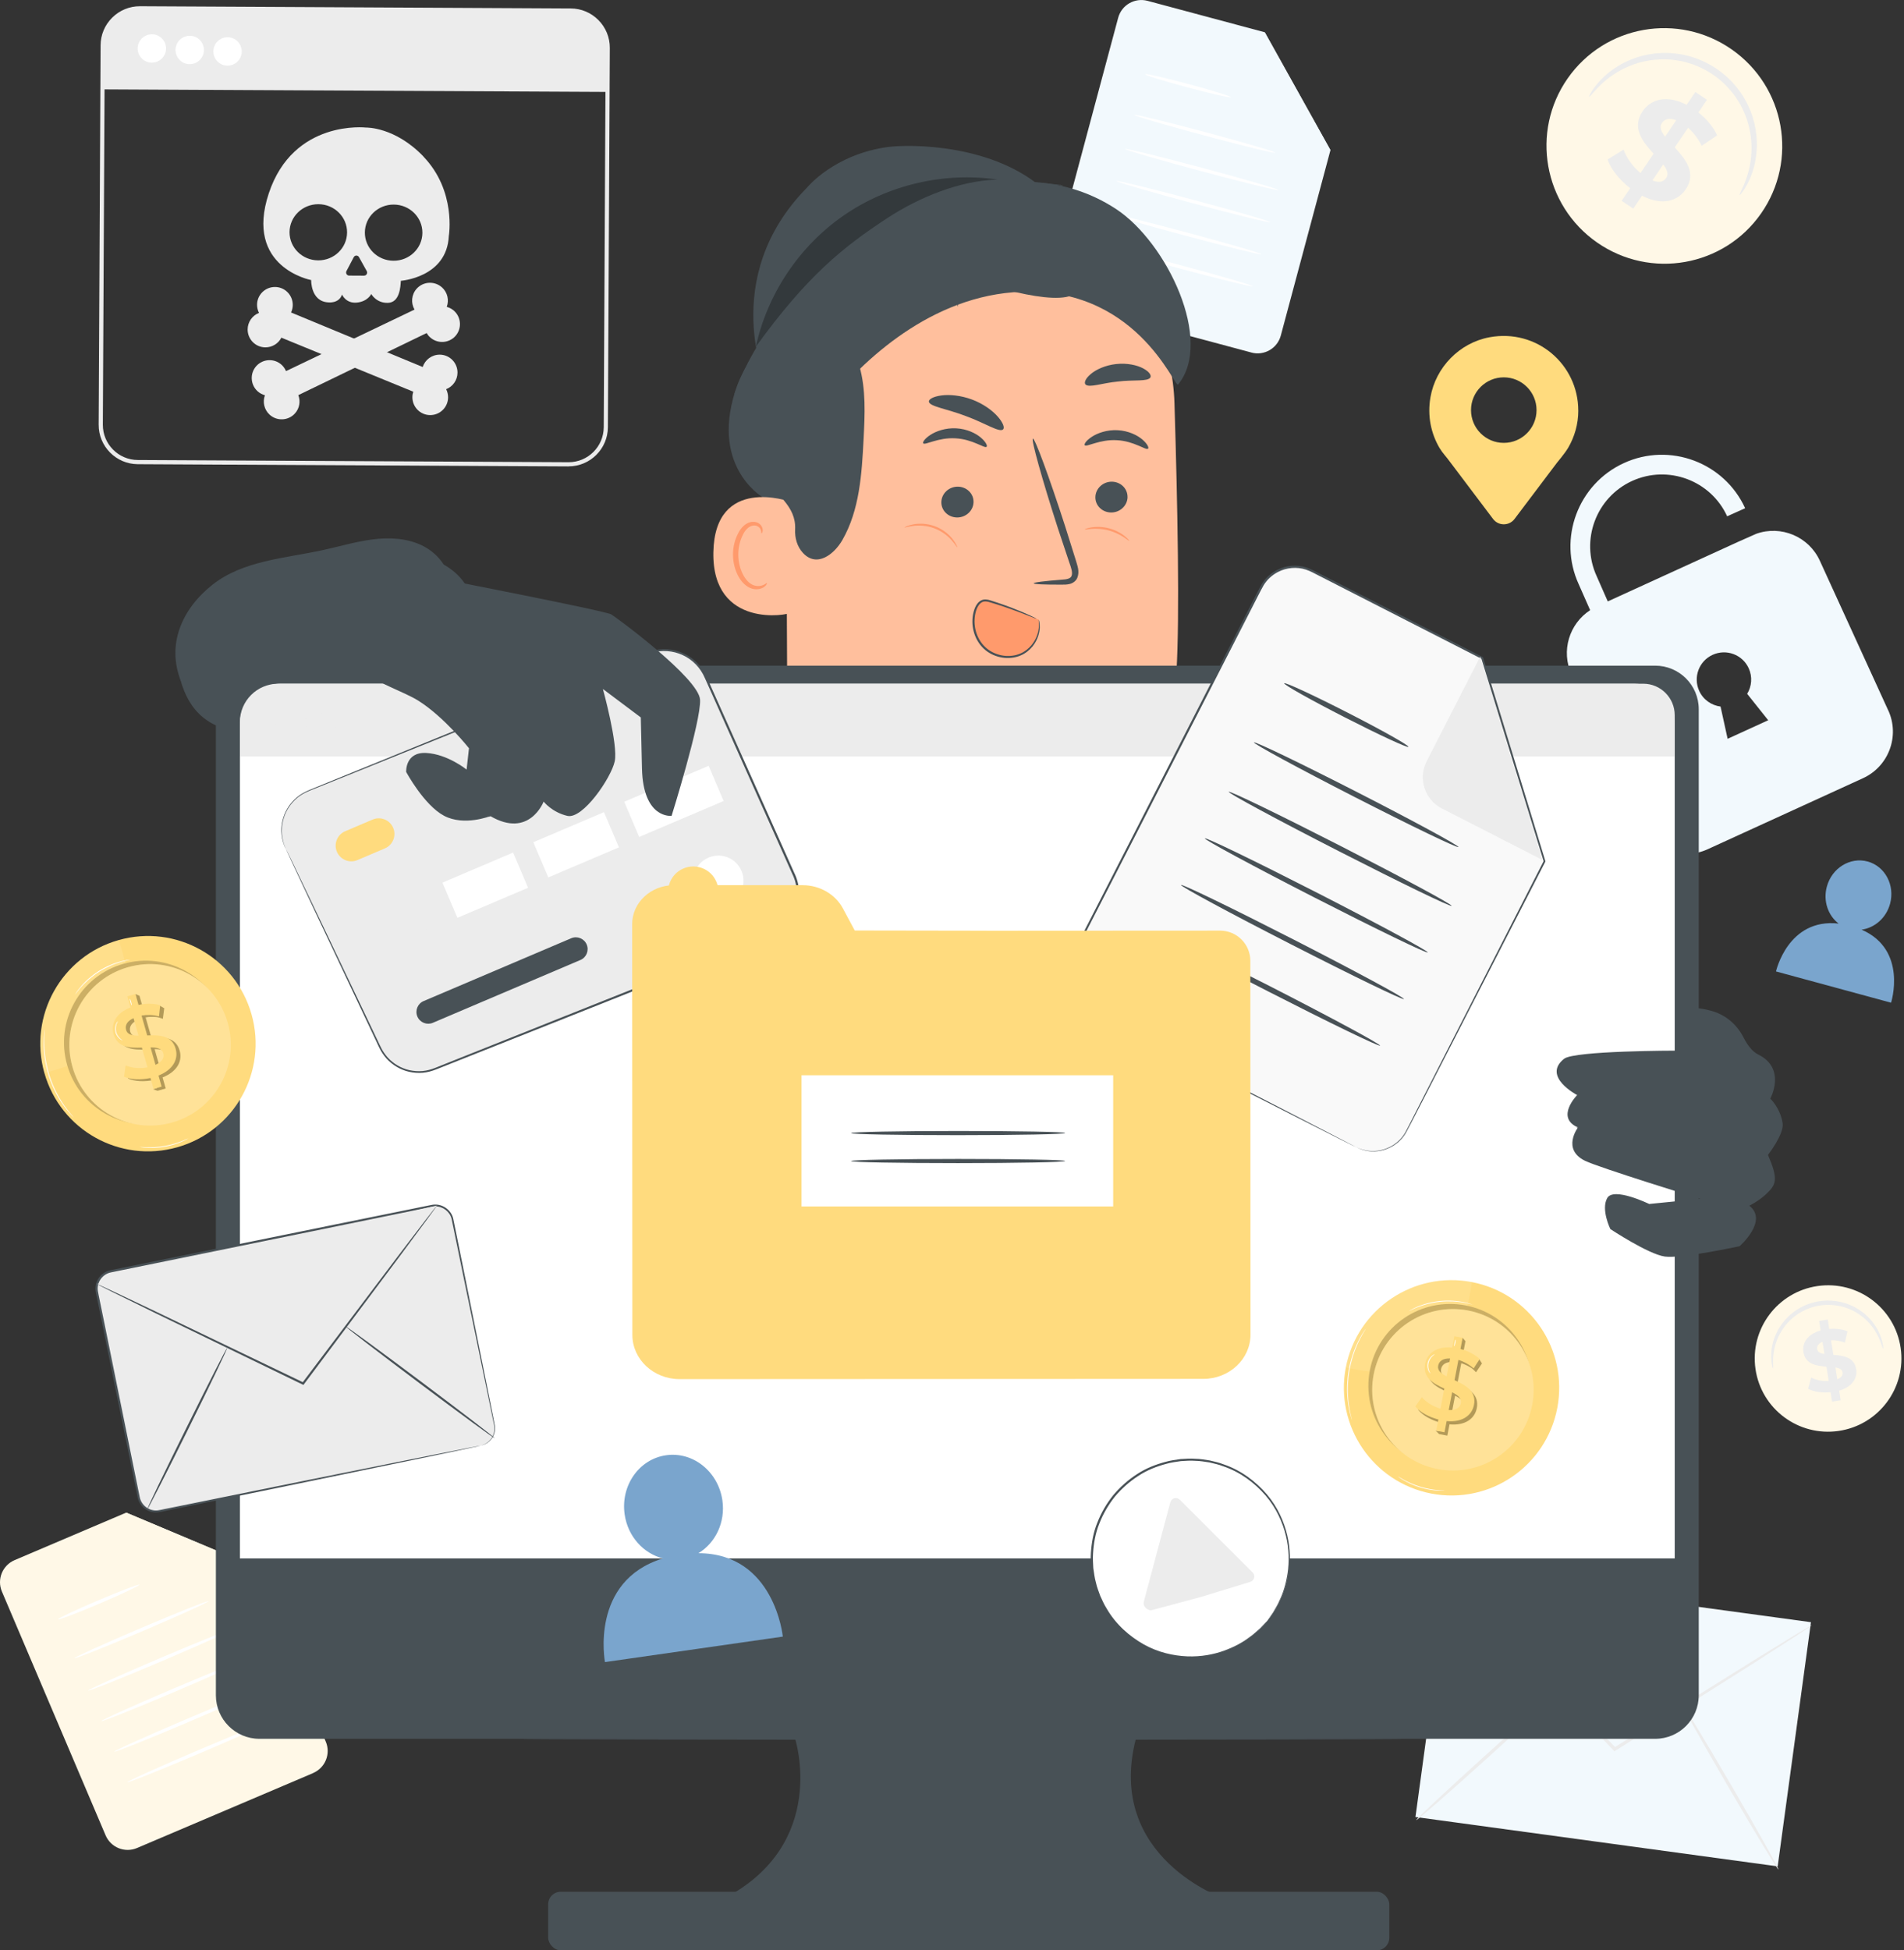 <svg xmlns="http://www.w3.org/2000/svg" width="455" height="466" viewBox="0 0 455 466" fill="none"><rect x="0" y="0" width="455" height="466" fill="#333333" stroke="none"/><path d="M451.23 169.73L434.89 133.98C432.24 128.18 425.62 125.45 419.72 127.53L415.41 129.44L384.21 143.7L381.55 137.65C377.62 129.05 381.42 118.85 390.02 114.92C398.62 110.99 408.82 114.79 412.74 123.36L417.04 121.43C412.03 110.47 399.03 105.62 388.07 110.64C377.11 115.65 372.26 128.65 377.26 139.58L380 145.79C375 149.04 372.99 155.53 375.54 161.12L391.88 196.87C394.69 203.02 401.95 205.72 408.09 202.91L445.2 185.94C451.34 183.13 454.05 175.87 451.24 169.73H451.23ZM412.85 176.52L411.16 168.82C409 168.54 407.03 167.2 406.06 165.08C404.57 161.81 406 157.95 409.27 156.46C412.54 154.97 416.4 156.4 417.89 159.67C418.83 161.72 418.61 164 417.52 165.78C419.45 168.18 422.55 172.09 422.55 172.09L412.84 176.53L412.85 176.52Z" fill="#F2F9FD"></path><path d="M74.829 423.65L32.749 441.55C29.839 442.79 26.479 441.43 25.239 438.53L0.459 380.28C-0.781 377.37 0.579 374.01 3.479 372.77L30.169 361.41L59.889 373.91L77.849 416.13C79.089 419.04 77.729 422.4 74.819 423.64L74.829 423.65Z" fill="#FFF8E7"></path><path d="M30.17 361.42L37.14 377.81C38.29 380.51 41.42 381.77 44.12 380.62L59.88 373.92L30.16 361.42H30.17Z" fill="#FFF8E7"></path><path d="M33.331 378.64C33.421 378.85 29.131 380.88 23.761 383.16C18.381 385.45 13.951 387.13 13.861 386.92C13.771 386.71 18.061 384.68 23.431 382.4C28.811 380.11 33.241 378.43 33.331 378.64Z" fill="white"></path><path d="M49.849 382.56C49.939 382.77 42.839 385.99 33.989 389.76C25.139 393.53 17.899 396.41 17.809 396.2C17.719 395.99 24.819 392.77 33.669 389C42.519 385.24 49.759 382.35 49.849 382.57V382.56Z" fill="white"></path><path d="M56.028 389.07C56.118 389.28 48.368 392.78 38.728 396.88C29.078 400.98 21.188 404.14 21.098 403.93C21.008 403.72 28.758 400.22 38.398 396.12C48.038 392.02 55.938 388.86 56.028 389.07Z" fill="white"></path><path d="M59.138 396.38C59.228 396.59 51.478 400.09 41.838 404.19C32.188 408.29 24.298 411.45 24.208 411.24C24.118 411.03 31.868 407.53 41.508 403.43C51.148 399.33 59.048 396.17 59.138 396.38Z" fill="white"></path><path d="M62.239 403.68C62.329 403.89 54.579 407.39 44.939 411.49C35.289 415.59 27.399 418.75 27.309 418.54C27.219 418.33 34.969 414.83 44.609 410.73C54.249 406.63 62.149 403.47 62.239 403.68Z" fill="white"></path><path d="M65.349 410.98C65.439 411.19 57.689 414.69 48.049 418.79C38.399 422.89 30.509 426.05 30.419 425.84C30.329 425.63 38.079 422.13 47.719 418.03C57.359 413.93 65.259 410.77 65.349 410.98Z" fill="white"></path><path d="M346.204 375.801L338.254 434.142L424.814 445.937L432.764 387.596L346.204 375.801Z" fill="#F2F9FD"></path><path d="M432.947 388.34C432.947 388.34 432.647 388.59 432.037 389.01C431.357 389.46 430.457 390.05 429.337 390.79C426.907 392.36 423.507 394.54 419.327 397.23C410.767 402.65 399.047 410.06 386.067 418.28L385.797 418.45L385.577 418.21C385.407 418.03 385.217 417.84 385.037 417.64C374.347 406.36 364.667 396.15 357.597 388.69C354.157 385.01 351.357 382 349.347 379.85C348.427 378.84 347.687 378.03 347.137 377.42C346.637 376.86 346.387 376.55 346.407 376.54C346.427 376.52 346.717 376.79 347.257 377.31C347.837 377.9 348.617 378.67 349.577 379.64C351.627 381.75 354.497 384.69 358.007 388.3C365.127 395.72 374.857 405.87 385.617 417.09C385.807 417.28 385.987 417.48 386.157 417.66L385.657 417.6C398.687 409.46 410.447 402.12 419.037 396.75C423.267 394.15 426.717 392.04 429.177 390.52C430.327 389.83 431.257 389.28 431.957 388.86C432.597 388.49 432.937 388.3 432.957 388.33L432.947 388.34Z" fill="#ECECEC"></path><path d="M338.44 434.89C338.29 434.73 345.89 427.62 355.41 419.01C364.93 410.4 372.77 403.56 372.91 403.72C373.06 403.88 365.46 410.99 355.94 419.6C346.42 428.21 338.58 435.05 338.44 434.89Z" fill="#ECECEC"></path><path d="M401.79 406.91C401.98 406.8 407.33 415.62 413.74 426.6C420.15 437.59 425.19 446.58 425 446.69C424.81 446.8 419.46 437.99 413.05 427C406.64 416.02 401.6 407.02 401.79 406.91Z" fill="#ECECEC"></path><path d="M299.05 84.23L254.88 72.4C251.83 71.58 250.02 68.44 250.83 65.39L267.21 4.25C268.03 1.2 271.17 -0.61 274.22 0.2L302.24 7.71L317.94 35.87L306.07 80.19C305.25 83.24 302.11 85.05 299.06 84.24L299.05 84.23Z" fill="#F2F9FD"></path><path d="M302.238 7.7L297.628 24.91C296.868 27.75 298.548 30.67 301.388 31.43L317.938 35.87L302.238 7.71V7.7Z" fill="#F2F9FD"></path><path d="M294.109 23.22C294.049 23.44 289.429 22.39 283.779 20.88C278.139 19.37 273.609 17.96 273.669 17.74C273.729 17.52 278.349 18.56 283.999 20.08C289.639 21.59 294.169 23 294.109 23.22Z" fill="white"></path><path d="M304.701 36.48C304.641 36.7 297.061 34.86 287.781 32.37C278.491 29.88 271.011 27.69 271.071 27.46C271.131 27.24 278.711 29.08 288.001 31.56C297.291 34.05 304.771 36.24 304.711 36.47L304.701 36.48Z" fill="white"></path><path d="M305.561 45.42C305.501 45.64 297.241 43.62 287.121 40.91C276.991 38.2 268.831 35.82 268.891 35.6C268.951 35.38 277.201 37.4 287.331 40.11C297.451 42.82 305.611 45.2 305.551 45.42H305.561Z" fill="white"></path><path d="M303.498 53.08C303.438 53.3 295.178 51.28 285.058 48.57C274.928 45.86 266.768 43.48 266.828 43.26C266.888 43.04 275.138 45.06 285.268 47.77C295.388 50.48 303.548 52.86 303.488 53.08H303.498Z" fill="white"></path><path d="M301.452 60.75C301.392 60.97 293.132 58.95 283.012 56.24C272.882 53.53 264.722 51.15 264.782 50.93C264.842 50.71 273.092 52.73 283.222 55.44C293.342 58.15 301.502 60.53 301.442 60.75H301.452Z" fill="white"></path><path d="M299.389 68.41C299.329 68.63 291.069 66.61 280.949 63.9C270.819 61.19 262.659 58.81 262.719 58.59C262.779 58.37 271.029 60.39 281.159 63.1C291.279 65.81 299.439 68.19 299.379 68.41H299.389Z" fill="white"></path><path d="M189.082 142.62C185.582 131.98 182.112 121.27 180.492 110.19C178.872 99.11 179.162 87.55 183.022 77.04C183.612 75.45 188.602 64.75 190.292 64.91C191.502 65.02 188.432 75 189.052 76.04C194.922 86.02 196.552 98.05 195.672 109.6C194.792 121.15 192.432 131.54 189.082 142.63" fill="#485156"></path><path d="M252.154 204.44C252.204 196.53 252.274 190.29 252.334 190.29C252.334 190.29 279.464 187.44 281.134 160.54C281.934 147.55 281.414 120.67 280.664 96.34C279.854 70.18 259.094 49.03 232.954 47.73L230.354 47.6C202.264 47.85 186.784 71.84 187.814 99.91L188.274 198.2L207.424 220.84C222.694 238.89 252.164 228.08 252.154 204.44Z" fill="#FFBF9D"></path><path d="M252.335 190.28C252.335 190.28 235.315 190.43 217.805 178.18C217.805 178.18 225.375 198.18 252.355 197.09L252.335 190.28Z" fill="#FF9A6C"></path><path d="M269.452 118.76C269.422 120.79 267.682 122.45 265.552 122.45C263.432 122.45 261.732 120.82 261.762 118.79C261.792 116.76 263.532 115.1 265.652 115.09C267.772 115.09 269.472 116.72 269.442 118.75L269.452 118.76Z" fill="#485156"></path><path d="M274.354 107.2C273.854 107.68 271.044 105.38 266.914 105.18C262.784 104.93 259.644 106.9 259.224 106.38C259.014 106.15 259.544 105.26 260.914 104.37C262.264 103.48 264.524 102.65 267.104 102.79C269.684 102.93 271.804 103.99 272.994 105.02C274.214 106.06 274.604 106.99 274.354 107.2Z" fill="#485156"></path><path d="M232.644 119.95C232.614 121.98 230.874 123.64 228.744 123.64C226.624 123.64 224.924 122.01 224.954 119.98C224.984 117.95 226.724 116.29 228.854 116.28C230.974 116.28 232.674 117.91 232.644 119.94V119.95Z" fill="#485156"></path><path d="M235.774 106.75C235.274 107.23 232.464 104.93 228.324 104.73C224.194 104.48 221.054 106.45 220.634 105.93C220.424 105.69 220.954 104.81 222.324 103.92C223.674 103.03 225.934 102.2 228.514 102.34C231.094 102.48 233.214 103.54 234.404 104.57C235.624 105.61 236.014 106.54 235.764 106.75H235.774Z" fill="#485156"></path><path d="M247.011 139.38C247.011 139.14 249.601 138.83 253.791 138.5C254.851 138.44 255.861 138.28 256.081 137.57C256.371 136.82 255.981 135.66 255.531 134.4C254.661 131.79 253.761 129.06 252.801 126.2C249.031 114.53 246.361 104.96 246.831 104.81C247.301 104.66 250.741 114 254.511 125.66C255.411 128.54 256.281 131.28 257.101 133.9C257.441 135.12 258.061 136.52 257.441 138.07C257.121 138.85 256.311 139.38 255.631 139.53C254.941 139.7 254.351 139.69 253.821 139.69C249.621 139.71 247.011 139.6 247.011 139.36V139.38Z" fill="#485156"></path><path d="M239.714 102.6C238.844 103.42 235.394 101.08 230.794 99.41C226.224 97.65 222.094 97.14 221.974 95.95C221.934 95.39 223.024 94.75 224.934 94.49C226.824 94.23 229.534 94.44 232.274 95.46C235.024 96.49 237.194 98.11 238.444 99.55C239.714 101 240.114 102.19 239.714 102.59V102.6Z" fill="#485156"></path><path d="M274.914 90.19C274.234 91.23 270.964 90.69 267.174 91.16C263.374 91.51 260.274 92.74 259.404 91.86C259.014 91.43 259.394 90.43 260.674 89.36C261.934 88.29 264.144 87.26 266.744 86.98C269.354 86.7 271.714 87.24 273.164 88.01C274.634 88.79 275.204 89.69 274.904 90.19H274.914Z" fill="#485156"></path><path d="M189.023 119.94C188.573 119.72 170.803 113.55 170.473 131.98C170.153 150.41 188.723 146.94 188.763 146.41C188.803 145.88 189.023 119.94 189.023 119.94Z" fill="#FFBF9D"></path><path d="M183.255 139.33C183.175 139.27 182.925 139.55 182.385 139.79C181.855 140.02 180.935 140.17 179.985 139.79C178.055 139.04 176.465 135.92 176.435 132.6C176.415 130.92 176.795 129.33 177.415 128.02C178.005 126.68 178.895 125.75 179.875 125.6C180.855 125.39 181.535 125.99 181.755 126.51C181.995 127.03 181.865 127.4 181.965 127.43C182.015 127.48 182.365 127.13 182.235 126.36C182.165 125.99 181.955 125.55 181.535 125.19C181.095 124.82 180.455 124.63 179.765 124.69C178.345 124.76 177.035 126.05 176.365 127.49C175.605 128.94 175.145 130.72 175.165 132.61C175.215 136.33 177.055 139.84 179.705 140.65C180.995 141.01 182.085 140.64 182.655 140.21C183.235 139.76 183.335 139.35 183.275 139.32L183.255 139.33Z" fill="#FF9A6C"></path><path d="M269.002 65.67C272.002 64.05 263.132 54.31 255.832 50.92C244.792 45.8 227.902 42.55 217.662 45.36C205.332 48.74 195.062 54.77 188.782 65.91C182.512 77.05 180.072 90.08 180.322 102.86C180.392 106.76 180.762 110.83 182.822 114.14C185.362 118.24 190.282 120.85 190.012 126.47C189.912 128.52 190.482 130.6 191.882 132.11C195.222 135.73 199.382 132.39 201.302 129.03C205.422 121.85 205.942 113.23 206.372 104.96C206.672 99.08 206.972 93.08 205.362 87.42C204.492 84.34 203.062 81.42 202.362 78.3C201.662 75.18 201.782 71.64 203.752 69.11C204.072 68.7 204.602 68.18 205.262 67.61C210.522 63.08 217.842 61.77 224.362 64.15C234.712 67.91 252.392 73.55 257.052 70.07C263.762 65.06 265.382 61.77 265.382 61.77L269.012 65.67H269.002Z" fill="#485156"></path><path d="M248.222 148.08L247.722 147.85C244.182 146.25 240.532 144.87 236.812 143.72C236.242 143.54 235.642 143.37 235.052 143.49C234.022 143.71 233.382 144.75 233.052 145.76C232.042 148.85 232.872 152.5 235.212 154.75C237.562 157 241.342 157.66 244.252 156.21C247.162 154.76 248.922 151.24 248.212 148.07L248.222 148.08Z" fill="#FF9A6C"></path><path d="M248.224 148.08C248.224 148.08 248.284 148.23 248.354 148.53C248.424 148.83 248.474 149.28 248.474 149.87C248.444 151.03 248.074 152.8 246.734 154.47C246.064 155.28 245.154 156.07 243.994 156.57C242.844 157.09 241.484 157.3 240.084 157.19C238.684 157.06 237.234 156.58 235.964 155.7C234.694 154.82 233.674 153.51 233.064 152.01C232.454 150.5 232.254 148.88 232.444 147.36C232.544 146.6 232.714 145.87 233.014 145.17C233.314 144.49 233.754 143.83 234.454 143.47C235.154 143.09 235.964 143.23 236.574 143.42C237.194 143.62 237.794 143.81 238.374 144C239.534 144.39 240.604 144.78 241.574 145.14C243.514 145.88 245.054 146.55 246.104 147.03C246.634 147.27 247.034 147.47 247.304 147.61C247.574 147.75 247.714 147.83 247.704 147.85C247.684 147.88 247.094 147.65 246.014 147.22C244.934 146.79 243.384 146.18 241.434 145.49C240.464 145.14 239.384 144.78 238.234 144.41C237.654 144.23 237.054 144.05 236.434 143.86C235.834 143.69 235.194 143.59 234.664 143.89C234.124 144.17 233.734 144.74 233.464 145.36C233.194 145.99 233.034 146.7 232.944 147.41C232.774 148.85 232.954 150.38 233.534 151.8C234.114 153.22 235.064 154.45 236.244 155.27C237.424 156.1 238.794 156.56 240.114 156.7C241.434 156.82 242.724 156.63 243.814 156.16C244.904 155.71 245.774 154.98 246.434 154.22C247.744 152.66 248.164 150.97 248.254 149.85C248.324 148.71 248.154 148.08 248.204 148.07L248.224 148.08Z" fill="#485156"></path><path d="M228.774 130.79C228.694 130.83 228.304 130.09 227.434 129.11C226.564 128.13 225.144 126.93 223.264 126.23C221.394 125.53 219.524 125.49 218.234 125.66C216.924 125.82 216.144 126.12 216.114 126.04C216.094 125.99 216.834 125.56 218.174 125.3C219.504 125.03 221.474 125.01 223.454 125.75C225.434 126.49 226.894 127.81 227.714 128.89C228.554 129.98 228.824 130.79 228.774 130.81V130.79Z" fill="#FF9A6C"></path><path d="M269.873 129.24C269.773 129.37 267.903 127.48 264.843 126.72C261.793 125.91 259.243 126.66 259.223 126.5C259.203 126.44 259.803 126.17 260.853 126C261.893 125.83 263.393 125.81 264.973 126.22C266.553 126.63 267.853 127.36 268.683 128.02C269.513 128.68 269.913 129.21 269.873 129.25V129.24Z" fill="#FF9A6C"></path><path d="M281.531 91.88C280.721 92.87 271.461 67.52 242.141 69.83C220.771 71.52 204.701 87.73 197.261 97.29C191.541 104.65 182.091 118.69 182.091 118.69C182.091 118.69 169.171 111.04 176.271 91.84C178.681 85.33 192.451 63.01 210.501 53.2C234.641 40.09 253.631 41.28 266.791 50C278.871 58 290.071 81.48 281.531 91.87V91.88Z" fill="#485156"></path><path d="M212.269 35.12C217.269 34.45 237.729 34.25 250.039 45.78L196.959 76.56L183.269 92.17C183.269 92.17 171.469 66.55 192.839 44.84C192.839 44.84 199.279 36.86 212.269 35.11V35.12Z" fill="#485156"></path><path d="M254.033 44.32C254.033 44.32 253.943 44.32 253.773 44.32C253.573 44.31 253.323 44.29 253.013 44.27C252.303 44.22 251.333 44.14 250.093 44.04C248.823 43.93 247.273 43.92 245.463 43.83C244.563 43.79 243.593 43.83 242.573 43.83C242.063 43.83 241.533 43.83 240.993 43.84C240.453 43.86 239.903 43.9 239.333 43.93C234.813 44.16 229.413 44.89 223.723 46.79C218.043 48.72 212.223 51.93 206.653 56.05C201.023 60.09 196.043 64.46 191.973 68.88C187.853 73.25 184.643 77.63 182.173 81.43C179.713 85.25 178.053 88.54 177.003 90.85C176.443 91.99 176.103 92.92 175.823 93.53C175.693 93.81 175.593 94.04 175.513 94.23C175.443 94.39 175.403 94.46 175.393 94.46C175.383 94.46 175.413 94.37 175.463 94.21C175.533 94.02 175.613 93.78 175.723 93.49C175.963 92.87 176.283 91.93 176.813 90.77C177.803 88.43 179.423 85.09 181.853 81.23C184.293 77.38 187.503 72.96 191.613 68.55C195.683 64.09 200.683 59.68 206.333 55.62C211.923 51.48 217.813 48.24 223.553 46.32C229.303 44.43 234.753 43.74 239.303 43.55C239.873 43.53 240.433 43.49 240.973 43.48C241.513 43.48 242.043 43.48 242.553 43.48C243.583 43.5 244.553 43.47 245.453 43.52C247.263 43.64 248.823 43.68 250.083 43.82C251.313 43.96 252.293 44.06 253.003 44.14C253.313 44.18 253.563 44.21 253.763 44.24C253.933 44.26 254.023 44.28 254.023 44.29L254.033 44.32Z" fill="#485156"></path><path d="M190.532 107.71C190.532 107.71 190.182 107.57 189.602 107.24C189.302 107.08 188.952 106.87 188.572 106.58C188.182 106.3 187.722 106 187.282 105.6C186.342 104.84 185.332 103.82 184.322 102.58C183.342 101.32 182.382 99.84 181.582 98.18C180.802 96.51 180.282 94.82 179.932 93.26C179.622 91.69 179.472 90.26 179.492 89.05C179.462 88.45 179.532 87.9 179.562 87.43C179.582 86.95 179.652 86.55 179.712 86.21C179.832 85.55 179.912 85.19 179.942 85.19C180.042 85.2 179.772 86.67 179.862 89.04C179.892 90.22 180.072 91.63 180.402 93.15C180.762 94.67 181.292 96.31 182.052 97.95C182.832 99.58 183.762 101.03 184.702 102.28C185.672 103.51 186.632 104.54 187.532 105.32C189.302 106.89 190.602 107.62 190.552 107.71H190.532Z" fill="#485156"></path><path d="M199.02 93.97C199.02 93.97 198.72 93.81 198.25 93.44C197.77 93.08 197.11 92.51 196.34 91.76C194.8 90.26 192.89 87.94 191.32 85.05C189.76 82.15 188.87 79.27 188.47 77.17C188.26 76.12 188.15 75.25 188.11 74.65C188.07 74.05 188.06 73.72 188.1 73.72C188.19 73.72 188.34 75.03 188.83 77.09C189.32 79.15 190.25 81.95 191.78 84.81C193.32 87.66 195.15 89.97 196.6 91.51C198.05 93.06 199.07 93.9 199.01 93.98L199.02 93.97Z" fill="#485156"></path><path d="M212.042 82.01C211.972 82.04 211.322 80.86 210.242 78.96C209.162 77.06 207.622 74.46 205.802 71.68C203.972 68.89 202.202 66.45 200.892 64.7C199.582 62.95 198.752 61.88 198.812 61.83C198.842 61.81 199.082 62.05 199.492 62.5C199.912 62.95 200.482 63.62 201.182 64.47C202.572 66.17 204.402 68.59 206.232 71.39C208.072 74.19 209.562 76.83 210.562 78.78C211.062 79.75 211.452 80.55 211.702 81.11C211.952 81.67 212.072 81.99 212.042 82V82.01Z" fill="#485156"></path><path d="M253.311 44.13C253.311 44.13 253.731 44.39 254.421 44.93C254.771 45.2 255.191 45.54 255.651 45.97C256.111 46.4 256.661 46.86 257.181 47.46C258.291 48.59 259.491 50.05 260.691 51.77C261.861 53.51 263.001 55.52 263.961 57.74C264.901 59.97 265.561 62.19 266.011 64.24C266.421 66.3 266.651 68.17 266.691 69.76C266.751 70.55 266.711 71.27 266.701 71.9C266.701 72.53 266.651 73.07 266.601 73.51C266.511 74.39 266.441 74.87 266.411 74.87C266.301 74.87 266.531 72.92 266.321 69.79C266.231 68.23 265.971 66.38 265.531 64.35C265.061 62.34 264.401 60.16 263.471 57.95C262.521 55.76 261.411 53.77 260.281 52.04C259.121 50.33 257.971 48.86 256.901 47.71C254.781 45.4 253.221 44.21 253.291 44.13H253.311Z" fill="#485156"></path><path d="M233.551 43.9C233.551 43.9 233.901 44.14 234.451 44.65C235.001 45.16 235.791 45.91 236.741 46.86C237.691 47.81 238.811 48.95 240.011 50.27C241.201 51.58 242.511 53.06 243.621 54.82C245.831 58.37 246.601 62.12 247.071 64.74C247.301 66.07 247.451 67.14 247.541 67.89C247.631 68.63 247.671 69.05 247.631 69.06C247.591 69.06 247.491 68.66 247.341 67.93C247.171 67.09 246.961 66.05 246.711 64.82C246.151 62.22 245.331 58.56 243.181 55.1C242.111 53.39 240.821 51.93 239.661 50.6C238.491 49.28 237.401 48.11 236.491 47.13C235.631 46.21 234.911 45.44 234.321 44.81C233.811 44.26 233.541 43.94 233.571 43.92L233.551 43.9Z" fill="#485156"></path><path d="M228.971 73.28C228.891 73.31 228.411 71.84 227.461 69.56C226.521 67.27 225.041 64.18 223.041 60.98C221.031 57.78 218.891 55.11 217.241 53.27C215.591 51.42 214.491 50.36 214.541 50.29C214.561 50.26 214.861 50.5 215.391 50.96C215.921 51.42 216.641 52.11 217.511 53.01C219.241 54.8 221.451 57.47 223.481 60.7C225.501 63.93 226.941 67.08 227.801 69.42C228.231 70.59 228.551 71.55 228.731 72.22C228.921 72.89 229.001 73.27 228.971 73.28Z" fill="#485156"></path><g opacity="0.3"><path d="M180.633 82.83C183.363 70.25 191.023 58.8 201.623 51.48C212.223 44.16 225.623 41.03 238.363 42.91C229.343 43.14 219.593 47.17 212.043 52.11C201.423 59.07 192.873 65.92 180.633 82.83Z" fill="black"></path></g><path d="M395.54 159.05H62C56.25 159.05 51.59 163.71 51.59 169.46V405.05C51.59 410.8 56.25 415.46 62 415.46H190.01C190.01 415.46 198.15 440.64 172.91 453.67H292.61C292.61 453.67 264.11 443.9 271.44 415.46H395.54C401.29 415.46 405.95 410.8 405.95 405.05V169.46C405.95 163.71 401.29 159.05 395.54 159.05Z" fill="#485156"></path><path d="M233.221 390.68C237.761 397.16 230.661 404.27 224.171 399.73C223.961 399.58 223.761 399.39 223.611 399.17C219.091 392.69 226.181 385.59 232.661 390.12C232.871 390.27 233.071 390.46 233.221 390.68Z" fill="#485156"></path><path d="M67.018 163.36H390.508C395.858 163.36 400.208 167.71 400.208 173.06V372.36H57.328V173.06C57.328 167.71 61.678 163.36 67.028 163.36H67.018Z" fill="white"></path><path d="M66.478 163.36H392.688C396.838 163.36 400.208 166.73 400.208 170.88V180.73H57.328V172.52C57.328 167.47 61.428 163.37 66.478 163.37V163.36Z" fill="#ECECEC"></path><path d="M68.25 174.82C69.581 174.82 70.66 173.741 70.66 172.41C70.66 171.079 69.581 170 68.25 170C66.919 170 65.84 171.079 65.84 172.41C65.84 173.741 66.919 174.82 68.25 174.82Z" fill="#ECECEC"></path><path d="M75.43 174.82C76.76 174.82 77.84 173.741 77.84 172.41C77.84 171.079 76.76 170 75.43 170C74.099 170 73.019 171.079 73.019 172.41C73.019 173.741 74.099 174.82 75.43 174.82Z" fill="#ECECEC"></path><path d="M82.25 174.82C83.581 174.82 84.66 173.741 84.66 172.41C84.66 171.079 83.581 170 82.25 170C80.919 170 79.84 171.079 79.84 172.41C79.84 173.741 80.919 174.82 82.25 174.82Z" fill="#ECECEC"></path><path d="M335.908 415.49C335.908 415.6 288.448 415.69 229.908 415.69C171.368 415.69 123.898 415.6 123.898 415.49C123.898 415.38 171.348 415.29 229.908 415.29C288.468 415.29 335.908 415.38 335.908 415.49Z" fill="#485156"></path><path d="M107.571 139.35C107.241 135.37 104.281 131.93 100.671 130.24C97.051 128.55 92.891 128.38 88.931 128.9C84.971 129.42 81.131 130.57 77.221 131.42C68.071 133.41 58.041 133.93 50.711 139.76C43.421 145.55 39.801 154.02 43.211 162.68L90.481 162.44L106.191 151.84L107.581 139.36L107.571 139.35Z" fill="#485156"></path><path d="M112.2 141.47C110.56 137.68 107.03 134.89 103.1 133.62C99.17 132.36 94.88 132.51 90.87 133.49C84.08 135.15 77.61 139.53 75.11 146.05C74.11 148.65 73.78 151.55 74.47 154.25C75.16 156.95 76.37 159.79 78.84 161.07C81.31 162.35 86.4 163.06 90.47 162.42L110.53 153.06C113.33 150.02 113.83 145.26 112.2 141.47Z" fill="#485156"></path><path d="M68.281 202.84L90.811 250.32C93.131 255.2 98.831 257.44 103.851 255.44L183.921 223.56C189.601 221.3 192.251 214.76 189.761 209.18L168.551 161.69C166.191 156.4 160.061 153.93 154.691 156.11L73.681 188.96C68.221 191.17 65.751 197.52 68.281 202.84Z" fill="#ECECEC"></path><path d="M68.281 202.84C68.281 202.84 68.151 202.57 67.921 202.03C67.711 201.48 67.431 200.64 67.301 199.5C67.171 198.36 67.211 196.9 67.731 195.29C67.961 194.48 68.381 193.66 68.881 192.83C69.411 192.02 70.101 191.22 70.931 190.51C72.631 189.05 75.031 188.37 77.441 187.32C79.891 186.32 82.561 185.23 85.421 184.06C91.151 181.72 97.671 179.07 104.881 176.13C119.321 170.28 136.431 163.24 155.581 155.57C158.101 154.8 160.931 154.98 163.371 156.12C165.831 157.23 167.841 159.34 168.921 161.86C171.121 166.78 173.361 171.8 175.651 176.91C180.221 187.14 184.951 197.72 189.801 208.56C191.141 211.26 191.371 214.53 190.311 217.35C189.291 220.18 187.071 222.52 184.341 223.67C178.961 225.81 173.671 227.93 168.461 230C158.051 234.14 148.011 238.13 138.441 241.93C128.871 245.73 119.781 249.34 111.281 252.72C109.151 253.56 107.061 254.39 105.011 255.21C104.001 255.62 102.941 256.03 101.851 256.21C100.761 256.41 99.651 256.39 98.581 256.24C96.431 255.94 94.461 254.93 92.941 253.51C92.181 252.8 91.561 251.97 91.051 251.1C90.551 250.21 90.181 249.31 89.751 248.43C83.111 234.36 77.741 222.97 74.011 215.08C72.171 211.15 70.731 208.09 69.761 206C69.281 204.97 68.921 204.18 68.671 203.63C68.431 203.1 68.311 202.82 68.311 202.82C68.311 202.82 68.461 203.08 68.711 203.61C68.971 204.15 69.351 204.93 69.851 205.95C70.851 208.03 72.311 211.07 74.191 214.99C77.951 222.86 83.371 234.22 90.071 248.27C90.501 249.14 90.891 250.06 91.371 250.91C91.871 251.75 92.461 252.55 93.201 253.23C94.661 254.59 96.561 255.56 98.631 255.84C99.661 255.98 100.721 256 101.771 255.8C102.821 255.62 103.821 255.24 104.851 254.81C106.901 253.99 108.991 253.16 111.111 252.31C119.611 248.92 128.701 245.29 138.261 241.48C147.821 237.67 157.861 233.67 168.261 229.52C173.461 227.44 178.751 225.33 184.121 223.18C186.721 222.08 188.841 219.85 189.811 217.15C190.821 214.45 190.611 211.38 189.311 208.75C184.471 197.91 179.741 187.32 175.171 177.09C172.891 171.98 170.651 166.95 168.451 162.03C167.421 159.59 165.501 157.6 163.151 156.53C160.811 155.44 158.111 155.26 155.701 155.99C136.621 163.68 119.441 170.61 105.001 176.43C97.781 179.34 91.251 181.97 85.511 184.29C82.641 185.44 79.971 186.52 77.511 187.51C75.081 188.55 72.701 189.21 71.041 190.62C70.221 191.32 69.541 192.09 69.011 192.89C68.511 193.7 68.091 194.5 67.861 195.3C67.341 196.88 67.281 198.32 67.391 199.45C67.641 201.73 68.341 202.79 68.271 202.81L68.281 202.84Z" fill="#485156"></path><path d="M138.711 229.37L103.441 244.38C102.011 244.99 100.351 244.32 99.741 242.89C99.131 241.46 99.801 239.8 101.231 239.19L136.501 224.18C137.931 223.57 139.591 224.24 140.201 225.67C140.811 227.1 140.141 228.76 138.711 229.37Z" fill="#485156"></path><path d="M177.19 208.08C178.49 211.13 177.07 214.66 174.02 215.95C170.97 217.25 167.44 215.83 166.15 212.78C164.85 209.73 166.27 206.2 169.32 204.91C172.37 203.61 175.9 205.03 177.19 208.08Z" fill="white"></path><path d="M171.19 210.68C172.49 213.73 171.07 217.26 168.02 218.55C164.97 219.85 161.44 218.43 160.15 215.38C158.85 212.33 160.27 208.8 163.32 207.51C166.37 206.21 169.9 207.63 171.19 210.68Z" fill="#FFDB7E"></path><path d="M91.981 202.71L85.421 205.5C83.52 206.31 81.32 205.42 80.51 203.52C79.701 201.62 80.591 199.42 82.49 198.61L89.05 195.82C90.951 195.01 93.15 195.9 93.96 197.8C94.77 199.7 93.88 201.9 91.981 202.71Z" fill="#FFDB7E"></path><path d="M162.246 163.925L148.793 169.649L150.79 174.342L164.243 168.618L162.246 163.925Z" fill="#ECECEC"></path><path d="M99.455 213.149L88.137 217.965L91.715 226.375L103.033 221.56L99.455 213.149Z" fill="#ECECEC"></path><path d="M122.615 203.706L105.73 210.891L109.309 219.301L126.194 212.116L122.615 203.706Z" fill="white"></path><path d="M144.33 194.053L127.445 201.238L131.024 209.648L147.909 202.463L144.33 194.053Z" fill="white"></path><path d="M169.351 182.98L149.172 191.566L152.75 199.977L172.93 191.39L169.351 182.98Z" fill="white"></path><path d="M103.853 138.01C103.853 138.01 144.633 145.94 146.053 146.79C147.473 147.64 167.013 162.08 167.293 167.18C167.573 172.28 160.493 194.93 160.493 194.93C160.493 194.93 153.693 195.78 153.413 183.6L153.133 171.42L144.073 164.62C144.073 164.62 147.753 177.93 146.903 181.9C146.053 185.87 139.263 195.8 135.583 194.94C131.893 194.08 129.913 191.53 129.913 191.53C129.913 191.53 126.513 200.44 117.173 194.99C117.173 194.99 110.943 197.47 106.123 194.92C101.313 192.37 97.062 184.44 97.062 184.44C97.062 184.44 96.783 179.63 101.873 179.91C106.963 180.19 111.503 183.88 111.503 183.88L112.073 178.78C112.073 178.78 106.123 171.26 99.893 167.37C93.663 163.48 73.523 158.47 79.253 144.56L85.333 141.4L103.863 137.99L103.853 138.01Z" fill="#485156"></path><path d="M122.442 171.51C122.442 171.51 122.672 171.81 122.972 172.41C123.272 173.01 123.652 173.92 123.992 175.08C124.682 177.39 125.082 180.83 124.212 184.46C123.342 188.09 121.432 190.98 119.772 192.73C118.942 193.61 118.202 194.25 117.652 194.65C117.112 195.05 116.782 195.24 116.772 195.21C116.712 195.13 117.942 194.28 119.502 192.48C121.052 190.7 122.862 187.86 123.702 184.33C124.542 180.81 124.212 177.45 123.632 175.17C123.052 172.86 122.342 171.54 122.432 171.5L122.442 171.51Z" fill="#485156"></path><path d="M132.012 164.49C132.012 164.49 132.242 164.82 132.572 165.46C132.742 165.78 132.942 166.18 133.122 166.66C133.312 167.14 133.552 167.67 133.732 168.29C134.152 169.51 134.522 171.02 134.782 172.71C135.012 174.41 135.122 176.3 135.002 178.27C134.862 180.25 134.522 182.11 134.072 183.76C133.602 185.41 133.052 186.85 132.472 188.01C132.212 188.6 131.902 189.1 131.652 189.55C131.412 190 131.162 190.37 130.952 190.67C130.542 191.27 130.302 191.58 130.272 191.56C130.182 191.5 131.092 190.19 132.122 187.86C132.652 186.7 133.152 185.26 133.592 183.64C134.002 182.01 134.322 180.18 134.462 178.24C134.572 176.3 134.482 174.45 134.282 172.78C134.052 171.11 133.732 169.62 133.362 168.41C132.632 165.96 131.902 164.54 131.992 164.5L132.012 164.49Z" fill="#485156"></path><path d="M142.202 155.22C142.202 155.22 142.722 155.51 143.302 156.26C143.882 157 144.502 158.19 144.782 159.62C145.052 161.05 144.922 162.38 144.662 163.29C144.402 164.2 144.082 164.69 144.032 164.67C143.872 164.63 144.842 162.45 144.282 159.72C143.782 156.98 142.072 155.32 142.202 155.22Z" fill="#485156"></path><path d="M107.611 139.35C107.561 139.47 105.651 138.3 102.181 137.72C100.461 137.43 98.351 137.35 96.071 137.67C93.791 138 91.331 138.78 89.051 140.15C86.781 141.52 84.841 143.25 83.551 145.15C82.211 147.02 81.611 149.08 81.491 150.8C81.371 152.54 81.731 153.93 81.971 154.88C82.291 155.81 82.471 156.32 82.441 156.34C82.411 156.35 82.161 155.86 81.781 154.95C81.471 154.01 81.051 152.6 81.121 150.79C81.191 149 81.781 146.85 83.151 144.89C84.461 142.9 86.451 141.12 88.781 139.71C91.131 138.3 93.661 137.52 96.001 137.2C98.351 136.9 100.491 137.02 102.241 137.36C103.991 137.7 105.361 138.19 106.261 138.61C106.721 138.8 107.051 139.01 107.281 139.13C107.511 139.26 107.621 139.33 107.611 139.35Z" fill="#485156"></path><path d="M384.817 293.66C384.817 293.66 393.907 299.68 397.837 300.23C401.767 300.78 415.707 297.76 415.707 297.76C415.707 297.76 422.657 291.7 418.037 288.08C418.037 288.08 420.217 287.03 422.037 285.33C424.517 283.01 424.997 281.8 422.497 275.94C422.497 275.94 426.387 270.96 425.997 268.37C425.447 264.74 423.047 262.5 423.047 262.5C423.047 262.5 426.997 255.3 420.127 251.94C418.667 251.22 417.487 249.54 416.637 247.86C415.137 244.91 412.577 242.65 409.417 241.66C405.117 240.32 400.647 240.75 400.647 240.75V251.03C400.647 251.03 376.217 251.03 373.767 252.98C368.417 257.24 376.897 261.65 376.897 261.65C376.897 261.65 371.597 266.99 377.087 269.39C377.087 269.39 373.137 274.6 378.787 277.36C382.107 278.98 406.307 286.45 406.307 286.45L394.107 287.67C394.107 287.67 385.607 283.53 384.077 286.26C382.537 288.99 384.827 293.66 384.827 293.66H384.817Z" fill="#485156"></path><path d="M411.525 274.94C411.525 274.94 411.025 274.91 410.145 274.75C409.165 274.57 407.925 274.34 406.425 274.07C403.285 273.49 398.955 272.71 394.155 271.95C389.355 271.19 384.985 270.59 381.825 270.17C380.325 269.97 379.065 269.8 378.085 269.67C377.205 269.55 376.715 269.46 376.715 269.42C376.715 269.38 377.215 269.4 378.105 269.46C378.995 269.52 380.285 269.64 381.865 269.8C385.045 270.13 389.415 270.67 394.235 271.44C399.045 272.21 403.375 273.04 406.495 273.72C408.055 274.06 409.315 274.35 410.185 274.56C411.055 274.78 411.525 274.91 411.515 274.95L411.525 274.94Z" fill="#485156"></path><path d="M414.618 263.4C414.618 263.4 414.088 263.38 413.138 263.24C412.098 263.1 410.748 262.91 409.118 262.69C405.728 262.24 401.018 261.75 395.808 261.51C390.588 261.28 385.858 261.34 382.438 261.48C380.798 261.56 379.438 261.62 378.388 261.67C377.428 261.72 376.898 261.73 376.898 261.69C376.898 261.65 377.418 261.58 378.368 261.47C379.318 261.35 380.708 261.23 382.418 261.12C385.838 260.89 390.588 260.76 395.828 261C401.058 261.24 405.778 261.8 409.168 262.34C410.858 262.61 412.228 262.86 413.168 263.06C414.108 263.26 414.618 263.38 414.618 263.42V263.4Z" fill="#485156"></path><path d="M52 173.5C45 170.5 42.5 163.5 42 155L59.5 158.5L52 173.5Z" fill="#485156"></path><path d="M33.826 2.001L136.135 2.519C141.184 2.544 145.264 6.665 145.238 11.715L145.186 21.965L24.488 21.354L24.539 11.194C24.565 6.094 28.726 1.975 33.826 2.001Z" fill="#ECECEC"></path><path d="M101.201 37.4C94.361 30.27 87.491 30.48 87.491 30.48C87.491 30.48 70.121 28.46 64.231 46.2C58.351 63.94 74.361 66.92 74.361 66.92C74.361 66.92 74.211 72.03 78.451 72.25C78.451 72.25 80.991 72.59 81.741 70.38C81.741 70.38 82.631 72.55 85.261 72.3C87.891 72.05 88.721 70.25 88.721 70.25C88.721 70.25 89.941 72.47 92.731 72.36C95.521 72.25 95.701 68.56 95.791 67.09C95.791 67.09 106.791 66.33 107.251 56.4C107.251 56.4 109.111 45.66 101.191 37.42L101.201 37.4ZM76.031 62.21C72.231 62.19 69.171 59.17 69.191 55.46C69.211 51.75 72.301 48.77 76.101 48.79C79.901 48.81 82.961 51.83 82.941 55.54C82.921 59.25 79.831 62.23 76.031 62.21ZM87.001 65.87L83.441 65.85C82.891 65.85 82.541 65.26 82.791 64.77C83.291 63.81 84.031 62.41 84.541 61.44C84.801 60.95 85.501 60.94 85.781 61.43L87.641 64.77C87.911 65.26 87.561 65.87 86.991 65.86L87.001 65.87ZM94.031 62.3C90.231 62.28 87.171 59.26 87.191 55.55C87.211 51.84 90.301 48.86 94.101 48.88C97.901 48.9 100.961 51.92 100.941 55.63C100.921 59.34 97.831 62.32 94.031 62.3Z" fill="#ECECEC"></path><path d="M109.33 89.03C109.34 86.67 107.44 84.75 105.09 84.74C103.18 84.74 101.57 85.97 101.01 87.69L69.55 74.66C69.81 74.11 69.96 73.5 69.96 72.86C69.97 70.5 68.07 68.58 65.72 68.57C63.36 68.56 61.44 70.46 61.43 72.81C61.43 73.51 61.6 74.18 61.89 74.76C60.31 75.38 59.19 76.91 59.18 78.71C59.17 81.07 61.07 82.99 63.42 83C65.08 83 66.53 82.06 67.24 80.68L98.76 93.59C98.63 94 98.55 94.44 98.55 94.89C98.54 97.25 100.44 99.17 102.79 99.18C105.15 99.19 107.07 97.29 107.08 94.94C107.08 94.24 106.91 93.57 106.62 92.99C108.2 92.37 109.32 90.84 109.33 89.04V89.03Z" fill="#ECECEC"></path><path d="M105.621 68.67C103.871 67.09 101.181 67.22 99.591 68.96C98.311 70.37 98.151 72.41 99.061 73.97L68.351 88.67C68.121 88.11 67.761 87.59 67.291 87.16C65.541 85.58 62.851 85.71 61.261 87.45C59.681 89.2 59.811 91.89 61.551 93.48C62.071 93.95 62.681 94.27 63.311 94.44C62.721 96.03 63.111 97.88 64.441 99.09C66.191 100.67 68.881 100.54 70.471 98.8C71.591 97.57 71.851 95.86 71.291 94.41L101.951 79.58C102.171 79.95 102.441 80.3 102.781 80.6C104.531 82.18 107.221 82.05 108.811 80.31C110.391 78.56 110.261 75.87 108.521 74.28C108.001 73.81 107.391 73.49 106.761 73.32C107.351 71.73 106.961 69.88 105.631 68.67H105.621Z" fill="#ECECEC"></path><path d="M135.888 111.44H135.838L32.918 110.91C27.738 110.88 23.548 106.65 23.578 101.47L24.038 10.83C24.048 8.32 25.038 5.97 26.818 4.21C28.588 2.46 30.928 1.49 33.418 1.49H33.468L136.388 2.02C138.898 2.03 141.248 3.02 143.008 4.8C144.768 6.58 145.738 8.94 145.728 11.45L145.268 102.09C145.238 107.25 141.038 111.43 135.878 111.43L135.888 111.44ZM135.848 110.44H135.888C140.498 110.44 144.248 106.71 144.278 102.09L144.738 11.45C144.748 9.21 143.888 7.1 142.308 5.51C140.728 3.92 138.628 3.03 136.388 3.02L33.468 2.49H33.428C31.208 2.49 29.108 3.35 27.528 4.92C25.938 6.5 25.048 8.6 25.038 10.84L24.578 101.48C24.558 106.11 28.298 109.89 32.928 109.91L135.848 110.44Z" fill="#ECECEC"></path><path d="M39.678 11.6C39.678 13.47 38.139 14.98 36.269 14.97C34.398 14.97 32.889 13.43 32.898 11.56C32.898 9.69 34.438 8.18 36.309 8.19C38.178 8.19 39.688 9.73 39.678 11.6Z" fill="white"></path><path d="M48.729 11.96C48.729 13.83 47.189 15.34 45.319 15.33C43.449 15.33 41.939 13.79 41.949 11.92C41.949 10.05 43.489 8.54 45.359 8.55C47.229 8.55 48.739 10.09 48.729 11.96Z" fill="white"></path><path d="M57.768 12.31C57.768 14.18 56.228 15.69 54.358 15.68C52.488 15.68 50.978 14.14 50.988 12.27C50.988 10.4 52.528 8.89 54.398 8.9C56.268 8.9 57.778 10.44 57.768 12.31Z" fill="white"></path><path d="M454.202 322.07C455.592 331.63 448.952 340.51 439.372 341.9C429.792 343.29 420.892 336.67 419.512 327.11C418.122 317.55 424.762 308.67 434.342 307.28C443.922 305.89 452.812 312.51 454.202 322.07Z" fill="#FFF8E7"></path><path d="M450.073 322.67C451.133 329.95 446.072 336.72 438.772 337.78C431.472 338.84 424.693 333.8 423.633 326.51C422.573 319.23 427.633 312.46 434.933 311.4C442.233 310.34 449.013 315.38 450.073 322.67Z" fill="#FFF8E7"></path><path d="M450.001 322.25C449.921 322.26 449.781 321.69 449.421 320.71C449.061 319.73 448.441 318.34 447.311 316.88C446.741 316.15 446.051 315.42 445.211 314.73C444.371 314.05 443.401 313.42 442.291 312.93C441.741 312.68 441.161 312.46 440.551 312.29C439.941 312.11 439.311 311.97 438.661 311.89C438.011 311.81 437.341 311.76 436.661 311.77C435.981 311.79 435.301 311.85 434.611 311.97C433.921 312.1 433.261 312.27 432.611 312.49C431.971 312.71 431.361 312.98 430.771 313.29C430.191 313.59 429.641 313.95 429.131 314.32C428.621 314.69 428.151 315.1 427.721 315.52C426.851 316.36 426.161 317.29 425.601 318.22C425.051 319.15 424.651 320.08 424.371 320.96C423.801 322.72 423.711 324.24 423.711 325.28C423.711 326.33 423.781 326.91 423.701 326.92C423.641 326.93 423.441 326.37 423.321 325.3C423.201 324.24 423.181 322.64 423.691 320.75C423.941 319.81 424.331 318.8 424.881 317.79C425.441 316.79 426.161 315.77 427.071 314.85C427.521 314.39 428.021 313.94 428.561 313.53C429.101 313.12 429.681 312.73 430.311 312.4C430.941 312.07 431.591 311.76 432.291 311.52C432.981 311.28 433.701 311.09 434.441 310.95C435.181 310.82 435.921 310.75 436.651 310.74C437.381 310.73 438.101 310.78 438.811 310.88C439.511 310.98 440.191 311.14 440.841 311.34C441.491 311.53 442.111 311.79 442.701 312.06C443.871 312.62 444.901 313.32 445.771 314.07C446.641 314.83 447.341 315.64 447.901 316.44C449.021 318.04 449.561 319.54 449.811 320.58C450.061 321.63 450.071 322.23 450.011 322.24L450.001 322.25Z" fill="#ECECEC"></path><path d="M439.49 332.26L439.86 334.56L437.81 334.89L437.45 332.65C435.4 332.85 433.35 332.53 432.08 331.83L432.81 329.15C433.96 329.75 435.52 330.06 437.02 329.97L436.47 326.54C434.1 326.35 431.44 326 430.97 323.07C430.62 320.9 431.9 318.78 435.08 317.89L434.72 315.61L436.77 315.28L437.13 317.52C438.69 317.4 440.25 317.57 441.49 318.1L440.87 320.79C439.73 320.36 438.61 320.18 437.56 320.23L438.12 323.72C440.48 323.89 443.11 324.25 443.57 327.14C443.91 329.27 442.65 331.37 439.49 332.28V332.26ZM435.99 323.52L435.52 320.61C434.47 321.03 434.14 321.69 434.25 322.37C434.37 323.09 435.04 323.38 435.99 323.52ZM440.31 327.9C440.19 327.18 439.54 326.89 438.61 326.72L439.06 329.55C440.05 329.16 440.42 328.55 440.31 327.9Z" fill="#ECECEC"></path><path d="M420.848 51C411.958 63.74 394.408 66.84 381.638 57.93C368.868 49.02 365.728 31.47 374.618 18.74C383.508 6 401.058 2.9 413.828 11.81C426.598 20.72 429.738 38.27 420.848 51Z" fill="#FFF8E7"></path><path d="M415.35 47.16C408.58 56.87 395.2 59.23 385.47 52.44C375.74 45.65 373.35 32.28 380.12 22.57C386.89 12.86 400.27 10.5 410 17.29C419.73 24.08 422.12 37.45 415.35 47.16Z" fill="#FFF8E7"></path><path d="M415.729 46.6C415.619 46.53 416.079 45.7 416.739 44.16C417.389 42.62 418.209 40.3 418.479 37.34C418.609 35.86 418.609 34.23 418.379 32.51C418.139 30.79 417.699 28.98 416.939 27.18C416.569 26.28 416.129 25.38 415.609 24.51C415.089 23.64 414.509 22.77 413.829 21.96C413.159 21.15 412.429 20.35 411.619 19.62C410.809 18.89 409.929 18.21 408.999 17.6C408.059 16.99 407.079 16.46 406.089 16.01C405.099 15.56 404.079 15.21 403.059 14.92C402.039 14.63 401.019 14.45 400.009 14.32C398.999 14.19 397.999 14.16 397.029 14.18C395.079 14.22 393.239 14.54 391.579 15.01C389.909 15.5 388.419 16.15 387.119 16.87C384.519 18.31 382.739 19.99 381.579 21.21C380.429 22.44 379.859 23.19 379.749 23.12C379.669 23.07 380.049 22.19 381.089 20.8C382.119 19.42 383.859 17.53 386.519 15.87C387.849 15.05 389.409 14.29 391.159 13.71C392.919 13.15 394.879 12.75 396.969 12.67C398.009 12.63 399.089 12.64 400.169 12.77C401.259 12.89 402.369 13.07 403.469 13.37C404.569 13.67 405.669 14.03 406.749 14.52C407.819 15 408.879 15.57 409.889 16.22C410.899 16.89 411.839 17.62 412.719 18.41C413.599 19.2 414.379 20.06 415.089 20.95C415.809 21.84 416.419 22.77 416.969 23.72C417.519 24.67 417.969 25.64 418.349 26.61C419.119 28.55 419.539 30.51 419.739 32.34C419.919 34.18 419.849 35.91 419.639 37.46C419.199 40.57 418.169 42.92 417.319 44.42C416.459 45.93 415.809 46.63 415.729 46.58V46.6Z" fill="#ECECEC"></path><path d="M392.4 46.76L390.3 49.86L387.53 47.99L389.57 44.97C386.94 42.95 384.89 40.31 384.18 38.1L387.99 35.75C388.68 37.71 390.17 39.8 392.03 41.35L395.16 36.73C392.59 33.91 389.86 30.56 392.53 26.6C394.51 23.67 398.35 22.59 403.06 25.05L405.14 21.98L407.91 23.85L405.87 26.87C407.83 28.44 409.48 30.36 410.34 32.36L406.65 34.83C405.78 33.07 404.66 31.63 403.39 30.53L400.21 35.23C402.79 38.03 405.48 41.33 402.84 45.24C400.89 48.12 397.11 49.19 392.41 46.77L392.4 46.76ZM397.91 32.66L400.57 28.73C398.88 28.07 397.76 28.48 397.14 29.39C396.49 30.36 396.96 31.45 397.92 32.66H397.91ZM398.16 42.55C398.82 41.58 398.37 40.51 397.46 39.29L394.88 43.11C396.47 43.74 397.56 43.43 398.16 42.55Z" fill="#ECECEC"></path><path d="M60.109 242.36C63.979 256.03 56.039 270.25 42.369 274.12C28.699 277.99 14.479 270.05 10.609 256.38C6.739 242.71 14.679 228.49 28.349 224.62C42.019 220.75 56.239 228.69 60.109 242.36Z" fill="#FFDB7E"></path><g opacity="0.1"><path d="M28.349 224.62C14.679 228.49 6.739 242.71 10.609 256.38C10.609 256.38 28.219 252.23 30.419 244.04C32.619 235.85 28.349 224.62 28.349 224.62Z" fill="white"></path></g><path d="M53.667 243.76C56.617 254.15 50.577 264.96 40.187 267.91C29.797 270.86 18.987 264.82 16.037 254.43C13.087 244.04 19.127 233.23 29.517 230.28C39.907 227.34 50.717 233.37 53.667 243.76Z" fill="#FFDB7E"></path><g opacity="0.2"><path d="M53.667 243.76C56.617 254.15 50.577 264.96 40.187 267.91C29.797 270.86 18.987 264.82 16.037 254.43C13.087 244.04 19.127 233.23 29.517 230.28C39.907 227.34 50.717 233.37 53.667 243.76Z" fill="black"></path></g><path d="M54.428 244.39C57.338 254.64 51.378 265.31 41.128 268.21C30.878 271.12 20.208 265.16 17.308 254.91C14.398 244.66 20.358 233.99 30.608 231.09C40.858 228.18 51.528 234.14 54.428 244.39Z" fill="#FFDB7E"></path><g opacity="0.2"><path d="M54.428 244.39C57.338 254.64 51.378 265.31 41.128 268.21C30.878 271.12 20.208 265.16 17.308 254.91C14.398 244.66 20.358 233.99 30.608 231.09C40.858 228.18 51.528 234.14 54.428 244.39Z" fill="white"></path></g><path d="M36.148 247.83L34.798 243.08H34.818C35.668 242.93 36.588 242.91 37.528 243.02C38.338 243.19 38.918 243.43 38.918 243.43L38.938 243.27L39.188 241.35L39.248 240.91L38.148 240.26L37.788 240.56C36.598 240.33 35.308 240.26 34.068 240.54L33.328 237.93L32.328 237.51L32.518 238.17L31.398 238.49L32.148 241.15C28.578 242.54 27.428 245.13 28.108 247.53C29.038 250.8 32.078 250.85 34.868 250.75L36.198 255.46C34.368 255.8 32.408 255.62 30.988 255.01L30.598 257.69C32.118 258.4 34.568 258.52 36.918 258.01L37.478 259.98L36.568 260.26L37.668 260.62L39.598 260.07L38.848 257.43C42.438 256.01 43.618 253.44 42.938 251.04C42.008 247.77 38.928 247.75 36.138 247.86L36.148 247.83ZM34.078 247.88C32.598 247.87 31.438 247.64 31.118 246.51C30.828 245.47 31.288 244.43 32.888 243.7L34.078 247.89V247.88ZM38.128 254.83L36.948 250.67C38.478 250.67 39.658 250.92 39.988 252.07C40.278 253.08 39.768 254.09 38.128 254.83Z" fill="#FFDB7E"></path><g opacity="0.3"><path d="M36.148 247.83L34.798 243.08H34.818C35.668 242.93 36.588 242.91 37.528 243.02C38.338 243.19 38.918 243.43 38.918 243.43L38.938 243.27L39.188 241.35L39.248 240.91L38.148 240.26L37.788 240.56C36.598 240.33 35.308 240.26 34.068 240.54L33.328 237.93L32.328 237.51L32.518 238.17L31.398 238.49L32.148 241.15C28.578 242.54 27.428 245.13 28.108 247.53C29.038 250.8 32.078 250.85 34.868 250.75L36.198 255.46C34.368 255.8 32.408 255.62 30.988 255.01L30.598 257.69C32.118 258.4 34.568 258.52 36.918 258.01L37.478 259.98L36.568 260.26L37.668 260.62L39.598 260.07L38.848 257.43C42.438 256.01 43.618 253.44 42.938 251.04C42.008 247.77 38.928 247.75 36.138 247.86L36.148 247.83ZM34.078 247.88C32.598 247.87 31.438 247.64 31.118 246.51C30.828 245.47 31.288 244.43 32.888 243.7L34.078 247.89V247.88ZM38.128 254.83L36.948 250.67C38.478 250.67 39.658 250.92 39.988 252.07C40.278 253.08 39.768 254.09 38.128 254.83Z" fill="black"></path></g><path d="M37.877 256.99L38.627 259.63L36.697 260.18L35.957 257.57C33.607 258.08 31.157 257.96 29.637 257.25L30.027 254.57C31.447 255.18 33.407 255.37 35.237 255.02L33.907 250.31C31.117 250.41 28.077 250.36 27.147 247.09C26.467 244.69 27.617 242.1 31.187 240.71L30.437 238.05L32.367 237.5L33.107 240.11C34.877 239.71 36.787 239.73 38.287 240.19L37.997 242.84C36.547 242.46 35.107 242.44 33.827 242.65L35.177 247.4C37.967 247.3 41.047 247.31 41.977 250.58C42.657 252.98 41.477 255.55 37.887 256.98L37.877 256.99ZM33.097 247.46L31.907 243.27C30.307 244 29.847 245.05 30.137 246.09C30.457 247.22 31.617 247.45 33.097 247.46ZM39.017 251.66C38.687 250.51 37.497 250.26 35.977 250.26L37.157 254.43C38.797 253.68 39.307 252.68 39.017 251.67V251.66Z" fill="#FFDB7E"></path><path d="M17.577 266.95C17.577 266.95 17.517 266.9 17.407 266.79C17.287 266.67 17.137 266.51 16.947 266.31C16.747 266.1 16.507 265.84 16.247 265.52C15.987 265.2 15.677 264.85 15.387 264.42C15.237 264.21 15.077 263.99 14.907 263.76C14.747 263.53 14.597 263.28 14.427 263.02C14.087 262.51 13.777 261.94 13.447 261.34C12.817 260.13 12.197 258.75 11.707 257.25C11.227 255.74 10.907 254.27 10.697 252.92C10.617 252.24 10.527 251.6 10.497 250.99C10.477 250.69 10.457 250.39 10.447 250.11C10.447 249.83 10.447 249.56 10.447 249.3C10.437 248.78 10.477 248.32 10.497 247.91C10.517 247.5 10.557 247.15 10.587 246.86C10.627 246.59 10.647 246.37 10.677 246.2C10.697 246.05 10.717 245.97 10.717 245.97C10.717 245.97 10.717 246.05 10.717 246.2C10.707 246.37 10.687 246.59 10.667 246.86C10.637 247.15 10.607 247.5 10.607 247.91C10.607 248.32 10.567 248.78 10.587 249.3C10.587 249.56 10.597 249.83 10.607 250.11C10.607 250.39 10.647 250.68 10.667 250.98C10.697 251.58 10.797 252.22 10.877 252.9C11.087 254.24 11.417 255.71 11.897 257.2C12.387 258.69 12.997 260.06 13.617 261.27C13.947 261.86 14.247 262.44 14.577 262.94C14.737 263.19 14.887 263.45 15.047 263.68C15.207 263.91 15.367 264.13 15.507 264.34C15.797 264.77 16.097 265.12 16.347 265.45C16.597 265.78 16.827 266.04 17.017 266.26C17.197 266.47 17.337 266.63 17.447 266.76C17.547 266.88 17.597 266.94 17.587 266.95H17.577Z" fill="white"></path><path d="M29.309 248.6C29.309 248.6 28.999 248.53 28.609 248.21C28.219 247.9 27.759 247.33 27.579 246.58C27.399 245.82 27.539 245.11 27.739 244.66C27.939 244.2 28.169 243.98 28.179 243.99C28.209 244.01 28.029 244.25 27.859 244.71C27.699 245.16 27.589 245.83 27.759 246.54C27.929 247.25 28.349 247.79 28.699 248.11C29.049 248.44 29.329 248.57 29.309 248.6Z" fill="white"></path><path d="M31.469 240.21C31.419 240.22 31.279 239.89 31.159 239.46C31.039 239.03 30.979 238.67 31.029 238.66C31.079 238.65 31.219 238.98 31.339 239.41C31.459 239.84 31.519 240.2 31.469 240.21Z" fill="white"></path><path d="M31.088 229.31C31.088 229.31 30.868 229.38 30.478 229.46C30.278 229.5 30.038 229.55 29.758 229.62C29.478 229.69 29.158 229.76 28.818 229.87C28.468 229.97 28.098 230.09 27.698 230.24C27.298 230.37 26.878 230.55 26.438 230.74C25.568 231.13 24.638 231.61 23.708 232.19C22.778 232.78 21.948 233.42 21.228 234.04C20.878 234.36 20.538 234.66 20.238 234.96C19.928 235.25 19.668 235.55 19.428 235.81C19.178 236.07 18.978 236.33 18.798 236.55C18.608 236.77 18.458 236.96 18.338 237.13C18.098 237.45 17.958 237.63 17.938 237.62C17.928 237.62 18.048 237.42 18.268 237.09C18.378 236.92 18.518 236.72 18.698 236.49C18.878 236.26 19.068 236 19.308 235.73C19.548 235.45 19.808 235.15 20.108 234.85C20.398 234.54 20.738 234.23 21.088 233.9C21.808 233.27 22.648 232.62 23.578 232.02C24.518 231.43 25.458 230.95 26.348 230.57C26.798 230.39 27.218 230.21 27.618 230.09C28.018 229.94 28.398 229.84 28.758 229.74C29.108 229.63 29.428 229.58 29.708 229.51C29.988 229.44 30.238 229.4 30.438 229.38C30.838 229.32 31.058 229.29 31.068 229.31H31.088Z" fill="white"></path><path d="M45.03 271.99C45.03 271.99 44.89 272.09 44.62 272.23C44.35 272.38 43.95 272.57 43.45 272.79C42.45 273.23 41.01 273.71 39.36 274C37.71 274.29 36.19 274.32 35.1 274.25C34.55 274.22 34.11 274.17 33.81 274.12C33.51 274.07 33.34 274.04 33.34 274.03C33.34 274.02 33.51 274.03 33.81 274.05C34.11 274.08 34.55 274.1 35.1 274.12C36.19 274.15 37.69 274.1 39.32 273.82C40.95 273.53 42.39 273.07 43.39 272.67C43.89 272.47 44.3 272.3 44.58 272.17C44.86 272.04 45.01 271.98 45.02 271.99H45.03Z" fill="white"></path><path d="M377.158 98.07C377.158 87.11 367.258 78.47 355.908 80.59C348.768 81.93 343.088 87.76 341.838 94.91C341.058 99.38 341.978 103.59 344.018 107.06L344.068 107.13C344.748 108.28 345.608 109.1 346.468 110.31L356.798 124C358.088 125.7 360.638 125.7 361.928 124L372.088 110.54C372.088 110.54 373.988 108.28 374.668 107.11L374.708 107.06C376.258 104.42 377.168 101.35 377.168 98.07H377.158ZM359.358 105.82C355.028 105.82 351.528 102.31 351.528 97.99C351.528 93.67 355.038 90.16 359.358 90.16C363.678 90.16 367.188 93.67 367.188 97.99C367.188 102.31 363.678 105.82 359.358 105.82Z" fill="#FFDB7E"></path><path d="M444.87 222.13C447.98 221.7 450.74 219.35 451.67 215.95C452.88 211.5 450.47 206.97 446.3 205.84C442.13 204.71 437.77 207.39 436.56 211.85C435.63 215.28 436.85 218.74 439.37 220.67C427.26 219.32 424.41 232.11 424.41 232.11L451.91 239.58C451.91 239.58 455.95 226.96 444.87 222.13Z" fill="#7AA5CD"></path><path d="M372.142 336.44C369.462 350.39 355.982 359.53 342.032 356.86C328.082 354.18 318.942 340.7 321.612 326.75C324.292 312.8 337.772 303.66 351.722 306.33C365.672 309.01 374.812 322.49 372.142 336.44Z" fill="#FFDB7E"></path><g opacity="0.1"><path d="M351.731 306.32C337.781 303.64 324.301 312.78 321.621 326.74C321.621 326.74 339.221 330.94 344.861 324.61C350.501 318.28 351.731 306.32 351.731 306.32Z" fill="white"></path></g><path d="M365.761 334.8C363.731 345.41 353.481 352.36 342.871 350.32C332.261 348.29 325.311 338.04 327.351 327.43C329.381 316.82 339.631 309.87 350.241 311.91C360.851 313.94 367.801 324.19 365.761 334.8Z" fill="#FFDB7E"></path><g opacity="0.2"><path d="M365.761 334.8C363.731 345.41 353.481 352.36 342.871 350.32C332.261 348.29 325.311 338.04 327.351 327.43C329.381 316.82 339.631 309.87 350.241 311.91C360.851 313.94 367.801 324.19 365.761 334.8Z" fill="black"></path></g><path d="M366.15 335.7C364.14 346.17 354.03 353.02 343.57 351.01C333.1 349 326.25 338.89 328.26 328.43C330.27 317.96 340.38 311.11 350.84 313.12C361.31 315.13 368.16 325.24 366.15 335.7Z" fill="#FFDB7E"></path><g opacity="0.2"><path d="M366.15 335.7C364.14 346.17 354.03 353.02 343.57 351.01C333.1 349 326.25 338.89 328.26 328.43C330.27 317.96 340.38 311.11 350.84 313.12C361.31 315.13 368.16 325.24 366.15 335.7Z" fill="white"></path></g><path d="M348.27 330.57L349.2 325.72H349.22C350.04 325.98 350.87 326.38 351.67 326.89C352.32 327.4 352.73 327.88 352.73 327.88L352.82 327.74L353.9 326.14L354.15 325.77L353.46 324.7L353.01 324.81C352.05 324.08 350.92 323.43 349.69 323.12L350.2 320.45L349.5 319.62L349.37 320.29L348.23 320.07L347.71 322.78C343.89 322.42 341.71 324.22 341.24 326.67C340.6 330.01 343.29 331.42 345.83 332.58L344.91 337.38C343.12 336.86 341.45 335.82 340.46 334.63L338.91 336.85C339.95 338.17 342.09 339.38 344.41 339.97L344.02 341.98L343.08 341.82L343.9 342.64L345.87 343.02L346.39 340.33C350.23 340.67 352.44 338.9 352.91 336.45C353.55 333.11 350.81 331.71 348.26 330.55L348.27 330.57ZM346.4 329.69C345.09 329.01 344.15 328.29 344.37 327.13C344.57 326.07 345.46 325.35 347.22 325.41L346.4 329.69ZM346.9 337.73L347.72 333.48C349.08 334.16 350.03 334.92 349.81 336.1C349.61 337.13 348.71 337.81 346.91 337.73H346.9Z" fill="#FFDB7E"></path><g opacity="0.3"><path d="M348.27 330.57L349.2 325.72H349.22C350.04 325.98 350.87 326.38 351.67 326.89C352.32 327.4 352.73 327.88 352.73 327.88L352.82 327.74L353.9 326.14L354.15 325.77L353.46 324.7L353.01 324.81C352.05 324.08 350.92 323.43 349.69 323.12L350.2 320.45L349.5 319.62L349.37 320.29L348.23 320.07L347.71 322.78C343.89 322.42 341.71 324.22 341.24 326.67C340.6 330.01 343.29 331.42 345.83 332.58L344.91 337.38C343.12 336.86 341.45 335.82 340.46 334.63L338.91 336.85C339.95 338.17 342.09 339.38 344.41 339.97L344.02 341.98L343.08 341.82L343.9 342.64L345.87 343.02L346.39 340.33C350.23 340.67 352.44 338.9 352.91 336.45C353.55 333.11 350.81 331.71 348.26 330.55L348.27 330.57ZM346.4 329.69C345.09 329.01 344.15 328.29 344.37 327.13C344.57 326.07 345.46 325.35 347.22 325.41L346.4 329.69ZM346.9 337.73L347.72 333.48C349.08 334.16 350.03 334.92 349.81 336.1C349.61 337.13 348.71 337.81 346.91 337.73H346.9Z" fill="black"></path></g><path d="M345.71 339.53L345.19 342.22L343.22 341.84L343.73 339.17C341.4 338.57 339.27 337.37 338.23 336.05L339.78 333.83C340.77 335.02 342.44 336.06 344.23 336.58L345.15 331.78C342.61 330.62 339.92 329.21 340.56 325.87C341.03 323.42 343.22 321.62 347.03 321.98L347.55 319.27L349.52 319.65L349.01 322.32C350.77 322.76 352.47 323.63 353.61 324.72L352.16 326.96C351.03 325.97 349.76 325.3 348.52 324.92L347.59 329.77C350.13 330.93 352.88 332.33 352.24 335.67C351.77 338.12 349.56 339.89 345.72 339.55L345.71 339.53ZM345.71 328.87L346.53 324.59C344.77 324.53 343.89 325.25 343.68 326.31C343.46 327.46 344.39 328.19 345.71 328.87ZM349.11 335.28C349.34 334.1 348.38 333.35 347.02 332.66L346.2 336.91C348 336.98 348.91 336.31 349.1 335.28H349.11Z" fill="#FFDB7E"></path><path d="M323.093 339.31C323.093 339.31 323.063 339.24 323.013 339.09C322.963 338.93 322.903 338.71 322.823 338.45C322.733 338.17 322.643 337.83 322.553 337.43C322.463 337.03 322.343 336.58 322.273 336.06C322.233 335.8 322.183 335.54 322.143 335.26C322.103 334.98 322.083 334.69 322.043 334.39C321.963 333.79 321.953 333.14 321.913 332.45C321.893 331.08 321.963 329.57 322.193 328.01C322.433 326.45 322.813 324.99 323.243 323.68C323.473 323.04 323.683 322.42 323.933 321.87C324.053 321.59 324.163 321.32 324.283 321.06C324.413 320.81 324.533 320.56 324.643 320.33C324.863 319.86 325.113 319.46 325.313 319.11C325.513 318.75 325.703 318.45 325.873 318.22C326.023 317.99 326.153 317.81 326.243 317.67C326.333 317.55 326.383 317.48 326.383 317.49C326.383 317.49 326.353 317.56 326.273 317.7C326.183 317.85 326.073 318.04 325.933 318.27C325.783 318.51 325.593 318.81 325.403 319.18C325.213 319.54 324.973 319.94 324.763 320.41C324.653 320.64 324.533 320.89 324.413 321.14C324.293 321.39 324.193 321.67 324.073 321.95C323.833 322.5 323.623 323.12 323.403 323.76C322.993 325.06 322.623 326.51 322.383 328.06C322.153 329.61 322.083 331.11 322.093 332.47C322.123 333.15 322.133 333.8 322.203 334.4C322.233 334.7 322.253 334.99 322.293 335.27C322.333 335.55 322.373 335.81 322.413 336.07C322.473 336.58 322.583 337.03 322.663 337.44C322.733 337.84 322.823 338.18 322.893 338.46C322.963 338.72 323.013 338.94 323.053 339.1C323.083 339.25 323.103 339.33 323.093 339.33V339.31Z" fill="white"></path><path d="M341.823 328.19C341.823 328.19 341.583 327.99 341.373 327.53C341.163 327.08 341.013 326.37 341.183 325.61C341.353 324.85 341.813 324.28 342.193 323.96C342.583 323.64 342.883 323.54 342.883 323.56C342.903 323.59 342.623 323.73 342.283 324.06C341.943 324.39 341.533 324.94 341.373 325.65C341.213 326.36 341.333 327.03 341.503 327.48C341.673 327.93 341.853 328.17 341.833 328.19H341.823Z" fill="white"></path><path d="M347.523 321.66C347.473 321.66 347.493 321.29 347.583 320.85C347.663 320.41 347.773 320.07 347.833 320.08C347.883 320.08 347.863 320.45 347.773 320.89C347.693 321.33 347.583 321.67 347.523 321.66Z" fill="white"></path><path d="M352.072 311.75C352.072 311.75 351.852 311.71 351.462 311.61C351.272 311.56 351.032 311.49 350.752 311.44C350.472 311.38 350.152 311.3 349.802 311.25C349.452 311.19 349.062 311.12 348.642 311.08C348.222 311.02 347.772 310.99 347.292 310.96C346.342 310.92 345.292 310.92 344.202 311.03C343.112 311.14 342.082 311.34 341.152 311.57C340.692 311.7 340.252 311.81 339.852 311.95C339.452 312.08 339.082 312.22 338.742 312.35C338.402 312.47 338.112 312.61 337.842 312.73C337.582 312.84 337.352 312.95 337.172 313.04C336.812 313.22 336.602 313.31 336.602 313.3C336.602 313.29 336.792 313.17 337.142 312.97C337.322 312.87 337.532 312.75 337.792 312.63C338.052 312.51 338.342 312.35 338.682 312.22C339.012 312.08 339.382 311.93 339.792 311.8C340.192 311.65 340.632 311.53 341.092 311.4C342.022 311.16 343.062 310.95 344.162 310.84C345.262 310.74 346.322 310.73 347.282 310.79C347.762 310.83 348.212 310.86 348.642 310.93C349.062 310.98 349.452 311.06 349.812 311.13C350.172 311.19 350.482 311.28 350.762 311.35C351.042 311.42 351.282 311.49 351.472 311.56C351.862 311.69 352.072 311.76 352.062 311.77L352.072 311.75Z" fill="white"></path><path d="M345.362 356.14C345.362 356.14 345.192 356.17 344.892 356.18C344.582 356.19 344.142 356.18 343.602 356.16C342.512 356.1 341.002 355.89 339.402 355.41C337.802 354.93 336.422 354.27 335.482 353.72C335.012 353.44 334.632 353.21 334.392 353.03C334.142 352.85 334.012 352.75 334.012 352.74C334.012 352.73 334.172 352.81 334.432 352.97C334.692 353.13 335.072 353.35 335.552 353.61C336.502 354.13 337.872 354.76 339.462 355.24C341.052 355.72 342.542 355.95 343.622 356.04C344.162 356.09 344.602 356.12 344.902 356.12C345.202 356.13 345.372 356.15 345.372 356.16L345.362 356.14Z" fill="white"></path><path d="M324.041 274.09L259.881 241.27C255.451 239 253.691 233.57 255.961 229.14L301.391 140.34C303.661 135.91 309.09 134.15 313.52 136.42L354.21 157.24L369.101 205.82L336.171 270.19C333.901 274.62 328.471 276.38 324.041 274.11V274.09Z" fill="#F9F9F9"></path><path d="M324.04 274.09C324.04 274.09 324.17 274.13 324.41 274.24C324.65 274.35 325.01 274.5 325.51 274.64C326.49 274.93 328.05 275.23 330.02 274.81C331.94 274.39 334.33 273.15 335.8 270.62C337.17 268.05 338.66 265.02 340.38 261.67C347.24 248.22 357.05 228.97 368.91 205.7V205.86C364.38 191.17 359.35 174.78 353.98 157.29L354.1 157.44C346.56 153.58 338.7 149.57 330.62 145.44C326.58 143.37 322.48 141.28 318.34 139.16C317.3 138.63 316.27 138.1 315.22 137.57C314.17 137.05 313.15 136.44 312.07 136.1C309.9 135.39 307.44 135.6 305.39 136.67C303.97 137.41 302.74 138.54 301.93 139.91C301.14 141.31 300.42 142.81 299.67 144.25C298.18 147.16 296.7 150.04 295.24 152.91C292.31 158.64 289.41 164.29 286.57 169.84C280.89 180.94 275.4 191.65 270.18 201.85C267.57 206.95 265.02 211.92 262.54 216.75C261.3 219.17 260.08 221.55 258.88 223.89C258.28 225.06 257.68 226.22 257.09 227.38C256.52 228.55 255.84 229.65 255.51 230.84C254.81 233.24 255.24 235.86 256.51 237.89C257.14 238.91 257.98 239.79 258.95 240.46C259.92 241.12 261.03 241.61 262.07 242.16C266.28 244.32 270.32 246.39 274.17 248.37C289.58 256.29 302.05 262.7 310.68 267.14C314.98 269.36 318.32 271.09 320.59 272.27C321.71 272.86 322.57 273.31 323.16 273.61C323.74 273.92 324.03 274.08 324.03 274.08C324.03 274.08 323.72 273.94 323.14 273.65C322.54 273.35 321.68 272.92 320.54 272.35C318.25 271.19 314.9 269.49 310.58 267.31C301.93 262.91 289.44 256.55 274 248.69C270.14 246.72 266.1 244.66 261.88 242.51C260.83 241.95 259.74 241.48 258.71 240.79C257.7 240.09 256.82 239.17 256.15 238.1C254.81 235.97 254.36 233.23 255.09 230.71C255.44 229.44 256.13 228.32 256.7 227.17C257.29 226.02 257.88 224.85 258.48 223.68C259.68 221.33 260.89 218.95 262.13 216.54C264.6 211.71 267.14 206.73 269.75 201.63C274.96 191.43 280.44 180.71 286.11 169.61C288.95 164.06 291.84 158.41 294.77 152.67C296.24 149.8 297.71 146.91 299.2 144.01C299.96 142.56 300.65 141.1 301.48 139.63C302.34 138.18 303.64 136.98 305.14 136.2C307.31 135.07 309.91 134.85 312.22 135.6C313.39 135.97 314.4 136.59 315.44 137.1C316.48 137.63 317.52 138.16 318.56 138.69C322.7 140.81 326.8 142.91 330.84 144.97C338.92 149.11 346.77 153.13 354.31 156.99L354.4 157.04L354.43 157.14C359.78 174.63 364.79 191.03 369.29 205.73L369.32 205.81L369.28 205.89C357.36 229.12 347.48 248.34 340.59 261.77C338.85 265.12 337.35 268.12 335.95 270.7C334.43 273.28 331.98 274.52 330.03 274.92C328.03 275.32 326.45 275 325.47 274.68C324.97 274.52 324.61 274.36 324.38 274.24C324.14 274.13 324.02 274.06 324.02 274.06L324.04 274.09Z" fill="#485156"></path><path d="M336.57 178.44C336.41 178.76 329.63 175.62 321.43 171.43C313.23 167.24 306.72 163.58 306.89 163.26C307.05 162.94 313.83 166.08 322.03 170.27C330.23 174.46 336.74 178.12 336.57 178.44Z" fill="#485156"></path><path d="M348.512 202.38C348.352 202.7 337.282 197.37 323.792 190.47C310.302 183.57 299.502 177.71 299.662 177.39C299.822 177.07 310.892 182.4 324.382 189.3C337.872 196.2 348.672 202.06 348.512 202.38Z" fill="#485156"></path><path d="M346.881 216.43C346.721 216.75 334.661 210.91 319.961 203.39C305.251 195.87 293.471 189.51 293.631 189.19C293.791 188.87 305.851 194.71 320.551 202.23C335.25 209.75 347.041 216.11 346.881 216.43Z" fill="#485156"></path><path d="M341.181 227.56C341.021 227.88 328.961 222.04 314.261 214.52C299.551 207 287.771 200.64 287.931 200.32C288.091 200 300.151 205.84 314.851 213.36C329.551 220.88 341.341 227.24 341.181 227.56Z" fill="#485156"></path><path d="M335.49 238.7C335.33 239.02 323.27 233.18 308.57 225.66C293.86 218.14 282.08 211.78 282.24 211.46C282.4 211.14 294.46 216.98 309.16 224.5C323.86 232.02 335.65 238.38 335.49 238.7Z" fill="#485156"></path><path d="M329.791 249.83C329.631 250.15 317.571 244.31 302.871 236.79C288.161 229.27 276.381 222.91 276.541 222.59C276.701 222.27 288.761 228.11 303.461 235.63C318.161 243.15 329.951 249.51 329.791 249.83Z" fill="#485156"></path><path d="M353.721 156.9L340.931 181.89C338.821 186.01 340.451 191.07 344.581 193.18L368.611 205.48L353.721 156.9Z" fill="#ECECEC"></path><path d="M235.78 222.38L204.26 222.33L201.44 217.07C199.61 213.65 195.88 211.5 191.8 211.5H160.99C155.51 211.52 151.06 215.68 151.07 220.82V224.41L151.12 318.96C151.12 324.79 156.18 329.52 162.41 329.52L287.55 329.46C293.78 329.46 298.83 324.72 298.83 318.89L298.79 229.57C298.79 225.59 295.56 222.36 291.57 222.36L235.78 222.39V222.38Z" fill="#FFDB7E"></path><path d="M266.019 256.92H191.539V288.26H266.019V256.92Z" fill="white"></path><path d="M254.551 270.72C254.551 271 243.091 271.23 228.961 271.23C214.831 271.23 203.371 271.02 203.371 270.74C203.371 270.46 214.821 270.23 228.961 270.23C243.091 270.23 254.551 270.44 254.551 270.72Z" fill="#485156"></path><path d="M254.551 277.4C254.551 277.68 243.091 277.91 228.961 277.91C214.831 277.91 203.371 277.7 203.371 277.42C203.371 277.14 214.821 276.91 228.961 276.91C243.091 276.91 254.551 277.12 254.551 277.4Z" fill="#485156"></path><path d="M302.812 387.31C294.552 397.41 279.682 398.9 269.582 390.64C259.482 382.38 257.992 367.5 266.252 357.41C274.512 347.31 289.382 345.82 299.482 354.08C309.582 362.34 311.072 377.21 302.812 387.31Z" fill="white"></path><path d="M302.811 387.31C302.811 387.31 302.871 387.19 303.021 386.99C303.181 386.76 303.391 386.46 303.661 386.07C303.801 385.87 303.961 385.64 304.141 385.4C304.311 385.15 304.461 384.85 304.641 384.54C305.001 383.92 305.441 383.21 305.791 382.34C306.621 380.67 307.311 378.46 307.711 375.84C308.091 373.23 308.081 370.16 307.291 366.92C306.501 363.7 304.981 360.28 302.421 357.3C299.871 354.36 296.441 351.72 292.261 350.32C291.241 349.92 290.141 349.69 289.051 349.43C287.941 349.27 286.821 349.05 285.671 349.04C284.521 348.94 283.361 349.04 282.191 349.11C281.031 349.29 279.851 349.42 278.701 349.76C276.401 350.37 274.101 351.27 272.041 352.63C269.971 353.96 268.071 355.63 266.441 357.57C264.861 359.55 263.601 361.74 262.701 364.04C261.771 366.33 261.361 368.76 261.211 371.14C261.111 372.33 261.211 373.52 261.271 374.69C261.451 375.85 261.571 377.01 261.891 378.11C262.121 379.24 262.571 380.29 262.941 381.35C263.421 382.37 263.851 383.39 264.451 384.32C266.651 388.14 269.921 390.97 273.311 392.89C276.731 394.81 280.391 395.62 283.701 395.76C287.031 395.89 290.041 395.3 292.531 394.4C295.011 393.49 297.041 392.37 298.511 391.23C299.291 390.71 299.901 390.14 300.441 389.66C300.711 389.42 300.971 389.21 301.181 389L301.741 388.4C302.071 388.06 302.321 387.79 302.511 387.59C302.691 387.41 302.781 387.32 302.791 387.32C302.801 387.32 302.721 387.43 302.551 387.62C302.371 387.83 302.121 388.11 301.811 388.47C301.641 388.66 301.461 388.87 301.261 389.09C301.051 389.31 300.791 389.53 300.531 389.78C300.001 390.27 299.401 390.86 298.621 391.39C297.151 392.57 295.121 393.73 292.611 394.67C290.101 395.6 287.051 396.23 283.671 396.12C280.311 396 276.581 395.2 273.081 393.27C269.621 391.33 266.281 388.46 264.021 384.56C263.411 383.62 262.961 382.57 262.471 381.53C262.081 380.45 261.631 379.38 261.391 378.22C261.061 377.09 260.931 375.91 260.751 374.73C260.691 373.53 260.591 372.33 260.691 371.11C260.841 368.68 261.261 366.2 262.211 363.86C263.121 361.51 264.411 359.27 266.031 357.25C267.701 355.27 269.631 353.56 271.751 352.2C273.861 350.81 276.211 349.9 278.561 349.28C279.731 348.94 280.941 348.8 282.121 348.62C283.321 348.56 284.501 348.46 285.671 348.56C286.851 348.56 287.991 348.8 289.121 348.96C290.231 349.23 291.351 349.46 292.391 349.88C296.651 351.32 300.141 354.03 302.721 357.03C305.311 360.07 306.841 363.56 307.621 366.84C308.401 370.13 308.391 373.25 307.971 375.89C307.541 378.53 306.811 380.75 305.951 382.43C305.581 383.3 305.121 384 304.751 384.62C304.561 384.93 304.401 385.22 304.221 385.47C304.041 385.71 303.871 385.93 303.721 386.13C303.431 386.51 303.201 386.8 303.031 387.02C302.871 387.22 302.791 387.32 302.781 387.31H302.811Z" fill="#485156"></path><path d="M299.353 375.71C300.093 376.45 299.753 377.7 298.753 377.97L286.903 381.59L275.023 384.78C273.983 384.63 273.063 383.71 273.333 382.7L276.503 370.82L279.673 358.94C279.943 357.94 281.193 357.6 281.933 358.33L290.633 367.02L299.333 375.71H299.353Z" fill="#ECECEC"></path><path d="M166.921 371.1C170.971 368.65 173.381 363.74 172.631 358.49C171.641 351.61 165.611 346.78 159.161 347.71C152.711 348.63 148.281 354.96 149.271 361.84C150.031 367.14 153.791 371.19 158.431 372.36C140.871 377.72 144.571 397.13 144.571 397.13L187.071 391.04C187.071 391.04 185.121 371.16 166.911 371.11L166.921 371.1Z" fill="#7AA5CD"></path><path d="M103.201 288.108L26.449 303.751C24.171 304.216 22.701 306.439 23.165 308.717L33.16 357.759C33.625 360.037 35.848 361.508 38.127 361.044L114.878 345.4C117.157 344.936 118.627 342.713 118.163 340.434L108.167 291.393C107.703 289.114 105.48 287.644 103.201 288.108Z" fill="#ECECEC"></path><path d="M114.868 345.42C114.868 345.42 115.118 345.37 115.558 345.18C115.998 345 116.648 344.65 117.248 343.92C117.818 343.21 118.328 342.05 118.118 340.7C117.838 339.35 117.518 337.79 117.158 336.04C115.708 329.01 113.608 318.86 111.018 306.32C110.378 303.18 109.698 299.89 108.998 296.47C108.648 294.76 108.278 293.02 107.918 291.24C107.518 289.54 105.848 288.22 104.048 288.25C103.178 288.28 102.218 288.57 101.288 288.74C100.348 288.93 99.408 289.13 98.448 289.32C96.538 289.71 94.608 290.11 92.638 290.51C88.708 291.31 84.658 292.14 80.508 292.99C63.908 296.38 45.658 300.1 26.508 304.02C25.378 304.24 24.378 304.99 23.828 305.99C23.548 306.49 23.388 307.05 23.348 307.61C23.298 308.18 23.428 308.73 23.548 309.33C24.028 311.7 24.508 314.05 24.988 316.38C25.938 321.05 26.868 325.64 27.788 330.16C29.628 339.19 31.398 347.91 33.078 356.21L33.398 357.76C33.498 358.25 33.698 358.71 33.968 359.12C34.508 359.94 35.368 360.55 36.318 360.78C36.788 360.9 37.278 360.93 37.758 360.87C38.228 360.81 38.748 360.68 39.248 360.58C40.248 360.38 41.238 360.18 42.218 359.98C46.148 359.18 49.968 358.41 53.658 357.66C61.038 356.17 67.918 354.78 74.198 353.51C86.748 350.99 96.908 348.95 103.948 347.53C107.448 346.84 110.178 346.3 112.038 345.93C112.958 345.75 113.658 345.62 114.148 345.53C114.628 345.44 114.868 345.41 114.868 345.41C114.868 345.41 114.628 345.48 114.158 345.58L112.058 346.03C110.198 346.42 107.478 346.99 103.988 347.73C96.958 349.18 86.808 351.28 74.268 353.87C67.988 355.16 61.118 356.57 53.738 358.09C50.048 358.85 46.228 359.63 42.298 360.43C41.318 360.63 40.328 360.83 39.328 361.04C38.818 361.14 38.348 361.26 37.808 361.33C37.268 361.4 36.718 361.36 36.188 361.23C35.128 360.97 34.168 360.3 33.558 359.38C33.248 358.92 33.028 358.4 32.918 357.86L32.598 356.31C30.898 348.01 29.118 339.3 27.278 330.26C26.358 325.74 25.418 321.15 24.468 316.48C23.988 314.15 23.518 311.8 23.028 309.43C22.908 308.86 22.758 308.21 22.818 307.57C22.858 306.93 23.038 306.29 23.358 305.73C23.978 304.6 25.108 303.75 26.388 303.5C45.548 299.6 63.798 295.89 80.398 292.51C84.548 291.67 88.598 290.85 92.528 290.05C94.498 289.65 96.428 289.26 98.338 288.87C99.288 288.68 100.238 288.49 101.178 288.29C101.648 288.2 102.118 288.1 102.578 288.01C103.038 287.92 103.518 287.8 104.018 287.81C106.018 287.79 107.858 289.25 108.298 291.13C108.658 292.91 109.018 294.66 109.368 296.38C110.058 299.81 110.728 303.1 111.358 306.24C113.878 318.79 115.918 328.95 117.338 335.99C117.688 337.75 118.008 339.3 118.258 340.67C118.468 342.08 117.918 343.26 117.318 343.98C116.698 344.71 116.018 345.05 115.568 345.22C115.108 345.39 114.858 345.41 114.858 345.41L114.868 345.42Z" fill="#485156"></path><path d="M23.211 306.83L72.431 330.58L104.401 288.05" fill="#ECECEC"></path><path d="M104.403 288.05C104.403 288.05 104.363 288.13 104.263 288.28L103.803 288.94C103.363 289.54 102.753 290.38 101.983 291.44C100.363 293.63 98.053 296.75 95.203 300.59C89.423 308.32 81.453 318.95 72.643 330.73L72.513 330.9L72.323 330.81L71.673 330.5C58.283 324.01 46.173 318.13 37.363 313.86C33.013 311.72 29.473 309.98 26.993 308.76C25.803 308.16 24.863 307.69 24.183 307.35C23.883 307.2 23.653 307.07 23.463 306.97C23.303 306.88 23.223 306.83 23.223 306.82C23.223 306.81 23.313 306.84 23.483 306.92C23.683 307.01 23.923 307.12 24.233 307.25C24.923 307.57 25.873 308.01 27.083 308.57C29.583 309.76 33.143 311.44 37.523 313.52C46.353 317.76 58.493 323.59 71.903 330.03L72.553 330.34L72.233 330.42C81.093 318.68 89.103 308.08 94.923 300.37C97.823 296.57 100.173 293.49 101.833 291.32C102.643 290.28 103.273 289.47 103.733 288.88C103.943 288.62 104.103 288.42 104.233 288.25C104.353 288.11 104.413 288.04 104.423 288.05H104.403Z" fill="#485156"></path><path d="M54.31 322.03C54.44 322.09 50.27 330.78 44.99 341.43C39.71 352.08 35.33 360.66 35.21 360.6C35.08 360.54 39.25 351.85 44.53 341.2C49.8 330.55 54.18 321.97 54.31 322.03Z" fill="#485156"></path><path d="M82.66 316.98C82.75 316.86 90.78 322.74 100.61 330.11C110.44 337.48 118.33 343.54 118.25 343.66C118.16 343.77 110.13 337.9 100.3 330.53C90.48 323.16 82.58 317.1 82.67 316.98H82.66Z" fill="#485156"></path><rect x="131" y="452" width="201" height="14" rx="3" fill="#485156"></rect></svg>